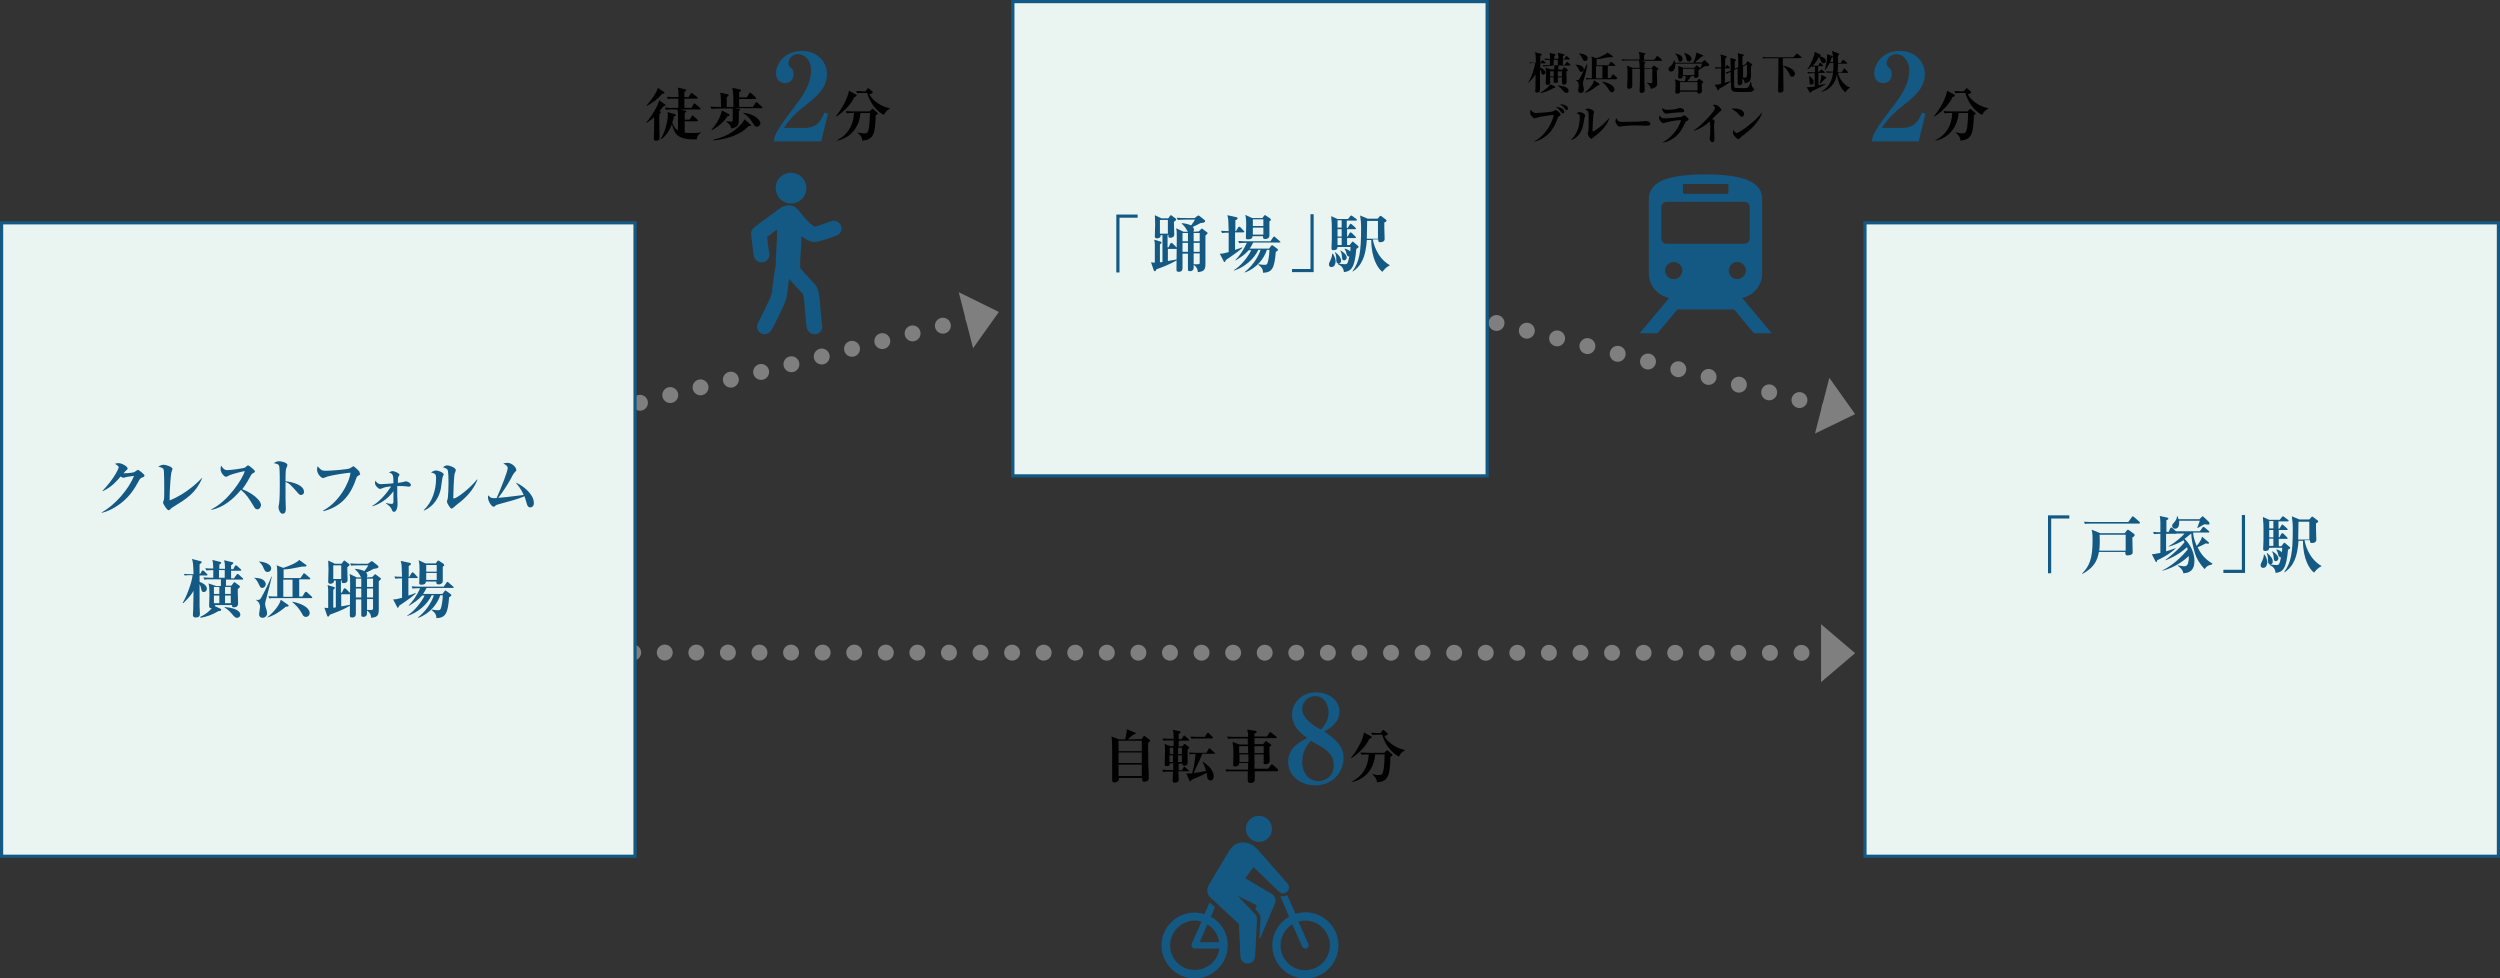 <?xml version="1.0" encoding="utf-8"?>
<!-- Generator: Adobe Illustrator 27.9.6, SVG Export Plug-In . SVG Version: 9.03 Build 54986)  -->
<svg version="1.1" id="_レイヤー_1" xmlns="http://www.w3.org/2000/svg" xmlns:xlink="http://www.w3.org/1999/xlink" x="0px"
	 y="0px" viewBox="0 0 785.4 307.4" style="enable-background:new 0 0 785.4 307.4;" xml:space="preserve">
<rect x="0" y="0" width="785.4" height="307.4" fill="#333333" stroke="none"/>
<style type="text/css">
	.st0{fill:none;stroke:#7F7F7F;stroke-width:5;stroke-linecap:round;stroke-linejoin:round;}
	.st1{fill:none;stroke:#7F7F7F;stroke-width:5;stroke-linecap:round;stroke-linejoin:round;stroke-dasharray:0,0,0,9.82;}
	.st2{fill:#7F7F7F;}
	.st3{fill:none;stroke:#7F7F7F;stroke-width:5;stroke-linecap:round;stroke-linejoin:round;stroke-dasharray:0,0,0,9.92;}
	.st4{fill:#EAF5F2;}
	.st5{fill:#145984;}
</style>
<g>
	<g>
		<line class="st0" x1="163" y1="136.2" x2="163" y2="136.2"/>
		<line class="st1" x1="172.5" y1="133.8" x2="301" y2="101.1"/>
		<line class="st0" x1="305.8" y1="99.9" x2="305.8" y2="99.9"/>
	</g>
	<path class="st2" d="M301.2,91.8l12.6,6.2l-8.1,11.4"/>
</g>
<g>
	<g>
		<line class="st0" x1="432" y1="91.8" x2="432" y2="91.8"/>
		<line class="st1" x1="441.6" y1="94.2" x2="570.1" y2="126.9"/>
		<line class="st0" x1="574.8" y1="128.1" x2="574.8" y2="128.1"/>
	</g>
	<path class="st2" d="M574.7,118.7l8.1,11.4l-12.6,6.1"/>
</g>
<g>
	<g>
		<line class="st0" x1="179.1" y1="205" x2="179.1" y2="205"/>
		<line class="st3" x1="189" y1="205" x2="570.9" y2="205.1"/>
		<line class="st0" x1="575.8" y1="205.1" x2="575.8" y2="205.1"/>
	</g>
	<path class="st2" d="M572.1,196.1l10.7,9.1l-10.7,9.1"/>
</g>
<g>
	<rect x="585.9" y="70" class="st4" width="199" height="199"/>
	<path class="st5" d="M784.4,70.5v198h-198v-198H784.4 M785.4,69.5h-200v200h200V69.5L785.4,69.5z"/>
</g>
<g>
	<rect x="0.5" y="70" class="st4" width="199" height="199"/>
	<path class="st5" d="M199,70.5v198H1v-198H199 M200,69.5H0v200h200V69.5L200,69.5z"/>
</g>
<g>
	<rect x="318.2" y="0.5" class="st4" width="149" height="149"/>
	<path class="st5" d="M466.7,1v148h-148V1H466.7 M467.7,0h-150v150h150V0L467.7,0z"/>
</g>
<g>
	<path d="M208.9,33.2c-0.1,0-0.4,0.1-0.4,0.1c-0.3,0.4-0.6,0.8-1.3,1.6c0.3,0.2,0.4,0.2,0.4,0.4s-0.3,0.3-0.4,0.5
		c-0.1,0.7-0.1,1.3-0.1,1.8c0,0.7,0.1,3.9,0.1,4.6c0,1.2,0,1.4-0.1,1.6c-0.2,0.4-0.9,0.4-1,0.4c-0.7,0-0.7-0.4-0.7-0.7
		c0-0.7,0.1-3.5,0.1-4c0-0.7,0-1.8,0-2.7c-1.2,1.1-2,1.5-2.4,1.8l-0.1-0.1c1.4-1.5,3.6-5,4.1-7l1.8,1.3c0.1,0.1,0.2,0.2,0.2,0.3
		S209,33.2,208.9,33.2L208.9,33.2z M208,29.5c-1.3,1.5-2.5,2.5-4.8,3.8l-0.1-0.1c0.5-0.6,2.8-3.2,3.6-5.6l1.9,1.3
		c0.1,0,0.2,0.2,0.2,0.2C208.7,29.4,208.5,29.4,208,29.5L208,29.5z M218.9,43.8c-0.3,0-0.8,0-1.3,0c-3,0-4.5-1-5-1.5
		c-0.7-0.7-1.2-2-1.5-3.3c-0.8,2.1-2,3.9-3.5,4.8l-0.1-0.1c1.4-1.9,2.3-5.8,2.3-7.5c0-0.2,0-0.7-0.1-1l2.4,0.7
		c0.1,0,0.2,0.1,0.2,0.3c0,0.1-0.1,0.2-0.6,0.5c-0.1,0.6-0.3,1.1-0.5,1.8c0.3,1,0.9,2,1.8,2.5c0-1.2,0-3.7,0-4.6c0-1.1,0-1.3-0.2-2
		h-1.7c-1.1,0-1.5,0-1.9,0.1l-0.3-0.7c1.1,0.1,2.4,0.1,2.6,0.1h1.6v-2.9h-1.4c-1.1,0-1.5,0-1.9,0.1l-0.3-0.7
		c1.1,0.1,2.4,0.1,2.6,0.1h1.1c0-0.4-0.1-1.9-0.1-2.2c0-0.1-0.1-0.6-0.2-0.8l2.5,0.6c0.1,0,0.2,0.1,0.2,0.2c0,0.1,0,0.1-0.1,0.2
		c-0.1,0.1-0.4,0.3-0.5,0.4c0,0.2,0,1.1,0,1.6h1.3l0.7-1.1c0.1-0.1,0.2-0.2,0.3-0.2s0.3,0.1,0.3,0.2l1.4,1.1
		c0.1,0.1,0.2,0.2,0.2,0.3c0,0.2-0.1,0.2-0.3,0.2h-3.9v2.9h2.2l0.7-1.2c0.1-0.1,0.2-0.2,0.3-0.2s0.2,0.1,0.3,0.2l1.4,1.2
		c0.1,0.1,0.2,0.2,0.2,0.3c0,0.2-0.1,0.2-0.3,0.2h-5.9l1.5,0.4c0.1,0,0.2,0.1,0.2,0.2c0,0.2-0.4,0.4-0.5,0.5c0,0.2,0,1.4,0,2.1h1.5
		l0.7-1.1c0.1-0.2,0.2-0.2,0.3-0.2c0.1,0,0.3,0.1,0.3,0.2l1.2,1.1c0.1,0.1,0.2,0.2,0.2,0.3c0,0.1-0.1,0.2-0.3,0.2h-3.9v3.6
		c0.3,0,1,0.1,2.2,0.1c0.4,0,2,0,2.9-0.2l0.1,0.1C218.9,42.3,218.9,43.8,218.9,43.8L218.9,43.8z"/>
	<path d="M239.3,34h-8.1l0.9,0.2c0.2,0,0.4,0,0.4,0.2c0,0.1-0.1,0.2-0.4,0.4c0,0.9,0,1.9,0,2.6c0,1.7,0,2.4-2.3,3
		c-0.2-0.6-0.5-1.5-1.7-2.2v-0.1c0.2,0,1.2,0.1,1.5,0.1c0.6,0,0.6-0.1,0.6-0.5c0-1.1,0-3.1,0-3.6h-4.8c-1.2,0-1.6,0.1-1.9,0.1
		l-0.3-0.7c0.9,0.1,1.7,0.1,2.6,0.1h0.7c0-3.5-0.1-3.9-0.3-4.5l2.3,0.5c0.2,0,0.4,0.1,0.4,0.3c0,0.2-0.1,0.3-0.6,0.6
		c0,0.5,0,2.7,0,3.1h2.1v-1.9c0-2.1-0.1-2.4-0.3-4.1l2.3,0.5c0.2,0,0.4,0.1,0.4,0.3c0,0.1-0.1,0.3-0.6,0.6v1.6h2.4l0.8-1.3
		c0.1-0.1,0.2-0.2,0.3-0.2s0.2,0.1,0.3,0.2l1.4,1.3c0.1,0.1,0.2,0.2,0.2,0.3c0,0.1-0.2,0.2-0.3,0.2h-5.1v2.5h4.3l0.9-1.3
		c0.1-0.1,0.2-0.2,0.3-0.2s0.2,0.1,0.3,0.2l1.4,1.3c0.1,0.1,0.2,0.2,0.2,0.3C239.6,34,239.4,34,239.3,34L239.3,34z M228.5,36.6
		c-1,1.6-2.8,3.2-4.9,4.3l-0.1-0.1c1.6-1.8,2.4-3.5,2.6-4c0.3-0.6,0.3-0.8,0.7-2.1l2.1,1.1c0.2,0.1,0.3,0.2,0.3,0.3
		S229.1,36.4,228.5,36.6L228.5,36.6z M235.2,39.6c-3,3.1-7.4,4.2-11.1,4.5l0-0.2c2.8-0.7,6.3-1.9,9.1-5.3c0.4-0.6,0.6-0.8,0.7-1.1
		l1.8,1.5c0.2,0.2,0.3,0.3,0.3,0.4C236,39.5,235.7,39.6,235.2,39.6L235.2,39.6z M237.8,39.8c-0.6,0-0.8-0.4-1.2-1
		c-1.2-1.9-1.8-2.4-3.1-3.3l0.1-0.1c3.9,0.6,5.3,2.4,5.3,3.5C238.8,39.4,238.2,39.8,237.8,39.8L237.8,39.8z"/>
	<path class="st5" d="M243.2,43.6c0.3-1.2,0.8-2.7,5.6-9c3.1-4.1,6-7.8,6-12.5c0-3.4-2.2-5.1-4.1-5.1c-1.7,0-3,1.4-3,2.8
		c0,0.8,0.3,1.1,0.9,1.6c0.5,0.5,0.7,0.9,0.7,1.8c0,2.2-1.4,2.9-2.7,2.9c-1.9,0-2.8-1.5-2.8-3c0-3.1,2.7-7.1,8.1-7.1
		c4.9,0,7.9,3.4,7.9,7.3c0,4.2-3,6.8-6.4,9.5c-1.9,1.5-5.1,4-7.1,7.4h6.4c4,0,5.3-2.3,6.3-4.8l1.1,0.3l-2.1,8.7h-14.8L243.2,43.6
		L243.2,43.6z"/>
	<path d="M268.4,30.5c-1.1,2.4-3.5,4.8-5.7,6.1l-0.1-0.1c3-3.7,4-7,4.1-8l2.2,1.2c0.2,0.1,0.2,0.2,0.2,0.3
		C269.2,30.2,269,30.3,268.4,30.5L268.4,30.5z M275.1,36.2c-0.1,6.8-1.1,7.6-4.2,8c-0.1-1.4-0.9-2-1.5-2.5l0-0.1
		c0.6,0.1,1.4,0.3,2,0.3c1,0,1.3-0.2,1.6-1.8c0.2-1.4,0.3-3.7,0.3-4.6h-3c-0.2,3.8-2.6,7.8-7.4,8.7l0-0.1c3.3-1.7,5.2-4.5,5.4-8.6
		h-0.4c-1.1,0-1.5,0-1.9,0.1l-0.3-0.7c1.1,0.1,2.4,0.1,2.6,0.1h4.9l0.6-0.6c0.1-0.1,0.2-0.2,0.3-0.2s0.2,0,0.3,0.2l1.2,1
		c0.1,0.1,0.2,0.2,0.2,0.3S275.6,35.9,275.1,36.2L275.1,36.2z M277.7,36.1c-1.4-0.7-4-2.6-5.3-6.9h-1.2c-1.1,0-1.5,0-1.9,0.1
		l-0.3-0.7c1.1,0.1,2.4,0.1,2.6,0.1h0.3l0.6-0.8c0.1-0.1,0.2-0.2,0.3-0.2s0.2,0.1,0.3,0.2l0.9,0.8c0.1,0.1,0.2,0.2,0.2,0.3
		c0,0.3-0.6,0.5-1.1,0.6c1,2,3.7,3.9,6.4,4.4l0,0.2C278.4,34.7,278,35.6,277.7,36.1L277.7,36.1z"/>
</g>
<g>
	<path class="st5" d="M244.5,61.8c1.5,2.2,4.4,2.8,6.7,1.3s2.8-4.5,1.3-6.7s-4.4-2.8-6.7-1.3S243.1,59.5,244.5,61.8z"/>
	<path class="st5" d="M237.8,70.8c0.6-0.5,1.4-1.1,2.4-1.8c1.8-1.3,3.8-2.8,4.6-3.4c0.2-0.1,0.3-0.2,0.4-0.3
		c0.3-0.2,0.6-0.3,0.9-0.4c0.4-0.2,0.9-0.3,1.4-0.4c1.4-0.1,2.6,0.6,3.4,1.6c0.1,0.1,0.2,0.3,0.4,0.5c0.6,0.7,1.5,1.9,2.5,2.9
		c1.2,1.2,1.9,1.6,2.1,1.7c0.8-0.1,3.1-0.9,5.2-1.7c1.2-0.5,2.6,0.2,3.1,1.4c0.5,1.2-0.1,2.7-1.4,3.1c-1.9,0.7-5.4,2-6.9,2
		c0,0,0,0-0.1,0c-1.3,0-2.6-0.7-4-1.8c0,0.9-0.1,1.8-0.1,2.8c-0.2,2.6-0.4,5.7-0.3,6.3c0,0.3,0,0.7,0,1c1.6,1.7,3.9,4.3,4.5,4.9
		c1.3,1.3,1.6,3.8,2,9.3c0.1,1.2,0.2,3,0.3,3.4c0.4,1.2-0.2,2.6-1.5,3c-0.3,0.1-0.5,0.1-0.8,0.1c-1,0-1.9-0.6-2.3-1.6
		c-0.3-0.8-0.4-2.1-0.6-4.6c-0.1-1.8-0.4-5.3-0.7-6.4c-0.9-0.9-3.1-3.3-4.4-4.8c-0.3,1.8-0.4,3.1-0.5,3.9c-0.2,1.2-0.2,1.8-0.4,2.4
		c-0.7,2.2-4.1,9-4.8,10c-0.5,0.7-1.2,1.1-2,1.1c-0.4,0-0.9-0.1-1.3-0.4c-1.1-0.7-1.4-2.2-0.7-3.3c0.4-0.7,3.6-7,4.2-8.9
		c0.1-0.2,0.1-0.7,0.2-1.6c0.2-1.3,0.4-3.5,1.1-7.4c0-0.1,0-0.1,0-0.2c0-1.9,0.3-6,0.3-6.9c0.1-1.4,0.1-2.9,0.1-4.2
		c-1.7,1.2-2.6,2-3.1,2.4c0.1,1.4,0.4,3.7,0.7,5.1c0.2,1.3-0.7,2.6-2.1,2.8c-0.1,0-0.2,0-0.4,0c-1.2,0-2.2-0.9-2.4-2.1
		c-0.1-0.5-0.7-5.1-0.8-6.7C235.8,72.4,236.7,71.6,237.8,70.8L237.8,70.8z"/>
</g>
<path class="st5" d="M551,104.7h5.6l-9.3-11.1c3.6-0.7,6.3-3.9,6.3-7.7V62.6c0-5-4.9-7.8-17.8-7.8S518,57.5,518,62.6v23.3
	c0,3.8,2.8,7,6.4,7.7l-9.3,11.1h5.6l6.3-7.5h17.8L551,104.7L551,104.7z M545.8,87.7c-1.5,0-2.7-1.2-2.7-2.7s1.2-2.7,2.7-2.7
	s2.7,1.2,2.7,2.7S547.2,87.7,545.8,87.7z M528.7,58.2c0-0.2,0.2-0.4,0.4-0.4h13.5c0.2,0,0.4,0.2,0.4,0.4v2.3c0,0.2-0.2,0.4-0.4,0.4
	h-13.5c-0.2,0-0.4-0.2-0.4-0.4V58.2z M521.9,74.9v-9.8c0-1,0.8-1.7,1.7-1.7H548c1,0,1.7,0.8,1.7,1.7v9.8c0,1-0.8,1.7-1.7,1.7h-24.3
	C522.7,76.7,521.9,75.9,521.9,74.9z M523.1,85c0-1.5,1.2-2.7,2.7-2.7s2.7,1.2,2.7,2.7s-1.2,2.7-2.7,2.7S523.1,86.5,523.1,85z"/>
<g>
	<g>
		<path d="M480.4,19.6c0.9,0.1,1.9,0.1,2.1,0.1c0-2.4-0.1-2.8-0.3-3.3l1.9,0.5c0.1,0,0.3,0.1,0.3,0.2c0,0.1-0.1,0.2-0.5,0.5
			c0,0.2,0,0.4,0,0.5c0,0.3,0,1.4,0,1.6h0.1l0.4-0.6c0-0.1,0.1-0.2,0.2-0.2c0.1,0,0.2,0.1,0.2,0.1l0.7,0.6c0.1,0.1,0.1,0.1,0.1,0.2
			c0,0.1-0.1,0.1-0.2,0.1h-1.5c0,0.4,0,0.8,0,1.4c0.4,0.1,1.6,0.6,1.6,1.5c0,0.4-0.4,0.7-0.7,0.7c-0.5,0-0.5-0.4-0.6-0.7
			c-0.1-0.4-0.2-0.8-0.4-1.1c0,3.8,0,4.2,0,4.9c0,0.2,0,1.4,0,1.6c0,0.5-0.2,0.9-1,0.9c-0.4,0-0.5-0.3-0.5-0.5
			c0-0.2,0.1-1.2,0.1-1.4c0-0.9,0-2.3,0-3.9c-0.3,0.6-0.7,1.2-2.2,2.7l-0.1-0.1c1.1-1.7,2.1-4.9,2.2-6.1c-0.9,0-1.2,0-1.7,0.1
			L480.4,19.6L480.4,19.6z M484,29c1.7-0.8,2.6-1.9,3-2.5l1.4,0.6c0.1,0,0.2,0.1,0.2,0.3c0,0.2-0.2,0.2-0.6,0.3
			c-1.4,0.8-2.4,1.2-3.9,1.5L484,29L484,29z M486.4,20.8c-0.9,0-1.2,0-1.5,0.1l-0.2-0.5c0.9,0.1,1.8,0.1,2.2,0.1c0-0.7,0-1.1,0-1.7
			c-1,0-1.3,0-1.5,0.1l-0.2-0.5c0.6,0,1,0.1,1.8,0.1c0-0.8-0.1-1.5-0.2-1.9l1.7,0.4c0.1,0,0.2,0.1,0.2,0.2c0,0.1-0.1,0.1-0.1,0.2
			c-0.1,0.1-0.2,0.1-0.3,0.2c0,0.1,0,0.7,0,0.9h1.3c0-0.9-0.1-1.4-0.2-1.9l1.8,0.4c0.1,0,0.3,0.1,0.3,0.2c0,0.1-0.1,0.2-0.5,0.5
			c0,0.1,0,0.3,0,0.4v0.4h0.5l0.4-0.7c0-0.1,0.1-0.2,0.2-0.2s0.2,0.1,0.2,0.1l0.8,0.7c0.1,0.1,0.1,0.1,0.1,0.2
			c0,0.1-0.1,0.1-0.2,0.1h-2c0,0.3,0,1.4,0,1.7h0.6l0.5-0.8c0.1-0.1,0.1-0.2,0.2-0.2s0.2,0.1,0.2,0.1l0.8,0.8
			c0.1,0.1,0.1,0.1,0.1,0.2c0,0.1-0.1,0.1-0.2,0.1h-3.6v1.3h1.2l0.4-0.6c0.1-0.1,0.1-0.2,0.2-0.2c0.1,0,0.1,0.1,0.2,0.1l0.8,0.6
			c0,0,0.2,0.1,0.2,0.2c0,0.1-0.1,0.2-0.5,0.5c0,0.2,0,0.4,0,0.7c0,0.4,0.1,2.1,0.1,2.5c0,0.5-0.3,0.9-0.9,0.9
			c-0.4,0-0.5-0.1-0.5-0.4c0-0.1,0-0.1,0-0.2H487c0,0.5-0.5,0.7-0.9,0.7c-0.5,0-0.5-0.4-0.5-0.6c0-0.1,0.1-2.1,0.1-2.5
			c0-1.1-0.1-2-0.2-2.4l1.7,0.6h1.1v-1.3L486.4,20.8L486.4,20.8z M488.1,24v-1.6H487V24H488.1z M488.1,26v-1.7H487V26H488.1z
			 M489.4,20.5c0-0.3,0-1.4,0-1.7h-1.3c0,0.2,0,1.5,0,1.7H489.4z M489.3,26.8c3.1,0.3,3.5,1.2,3.5,1.7s-0.3,0.7-0.7,0.7
			c-0.3,0-0.6-0.2-0.8-0.4C490.5,27.8,490.4,27.7,489.3,26.8L489.3,26.8L489.3,26.8z M489.4,22.4V24h1.3v-1.6H489.4z M489.4,24.3V26
			h1.3v-1.7H489.4z"/>
		<path d="M496.8,22.6c-0.4,0-0.4-0.1-0.9-1c-0.4-0.8-0.7-1-0.9-1.2v-0.1c0.4,0,1.3,0.1,1.8,0.4c0.5,0.3,0.8,0.7,0.8,1.1
			C497.6,22.2,497.2,22.6,496.8,22.6L496.8,22.6z M497.6,24.9c-0.2,0.7-0.3,0.9-0.3,1.3c0,0.3,0,0.4,0.2,1.2
			c0.1,0.2,0.1,0.5,0.1,0.8c0,0.7-0.5,1-1,1c-0.1,0-0.8,0-0.8-0.8c0-0.3,0.2-1.4,0.2-1.7c0-0.4-0.2-1.1-0.9-1.5v-0.1
			c0.1,0,0.2,0.1,0.4,0.1c0.5,0,0.6-0.2,0.8-0.6c0.6-1,1.7-3.4,2.3-4.6l0.1,0C498.5,21.7,498.1,23.3,497.6,24.9L497.6,24.9z
			 M498,19.2c-0.5,0-0.7-0.3-1.1-1.2c-0.1-0.3-0.5-0.8-0.8-1.1v-0.1c0.5,0,2.7,0.3,2.7,1.5C498.7,18.8,498.4,19.2,498,19.2L498,19.2
			z M502,26.8c-2,1.6-3.1,2.1-4.1,2.4l0-0.1c1.2-0.9,2.7-2.7,2.9-3.9l1.6,1.1c0.1,0.1,0.1,0.1,0.1,0.2
			C502.6,26.7,502.4,26.8,502,26.8L502,26.8z M507.6,24.9h-7.7c-0.9,0-1.2,0-1.5,0.1l-0.2-0.5c0.6,0.1,1.2,0.1,1.9,0.1
			c0-4.4,0-4.8,0-5.6c0-0.9-0.1-1.1-0.1-1.3l1.5,0.6c0.9-0.3,2.9-1.1,3.5-1.8l1.6,1.1c0.1,0,0.1,0.1,0.1,0.2c0,0.2-0.2,0.2-0.7,0.2
			s-0.5,0-0.7,0c-2.1,0.4-2.5,0.5-3.7,0.6c0,0.5,0,1.4,0,1.9h3.7l0.6-0.9c0.1-0.1,0.1-0.2,0.2-0.2c0.1,0,0.1,0,0.3,0.1l1,0.9
			c0.1,0.1,0.1,0.1,0.1,0.2c0,0.1-0.1,0.1-0.2,0.1h-2.2v3.8h0.8l0.6-0.9c0.1-0.1,0.1-0.2,0.2-0.2c0.1,0,0.2,0,0.3,0.1l1,0.9
			c0.1,0.1,0.1,0.1,0.1,0.2C507.8,24.9,507.6,24.9,507.6,24.9L507.6,24.9z M503.4,20.8h-2c0,1,0,2.7,0,3.8h2L503.4,20.8L503.4,20.8z
			 M506.4,29c-0.5,0-0.7-0.4-0.9-0.7c-0.9-1.5-1.5-2-2.2-2.6v-0.1c3.1,0.6,3.9,1.8,3.9,2.5C507.2,28.5,506.9,29,506.4,29z"/>
		<path d="M522.1,19.1h-6.4l1,0.3c0.1,0,0.2,0.1,0.2,0.2c0,0.1-0.1,0.2-0.3,0.4c0,0.2,0,1.2,0,1.4h2.3l0.4-0.6
			c0.1-0.1,0.2-0.2,0.2-0.2s0.2,0.1,0.3,0.1l1,0.7c0.1,0.1,0.2,0.1,0.2,0.2c0,0.2-0.2,0.3-0.5,0.5c0,0.6,0.1,3.4,0.1,3.9
			c0,0.7,0,1.6-2,1.9c-0.2-1.1-0.8-1.5-1.2-1.8v-0.1c0.3,0,1,0.1,1.1,0.1c0.5,0,0.6-0.1,0.6-0.4c0-0.5,0-3.1,0-4.1h-2.5
			c0,2.1,0,2.9,0,3.7c0,0.5,0.1,2.5,0.1,2.9c0,0.3,0,1-1,1c-0.5,0-0.6-0.3-0.6-0.6c0,0,0.1-2.9,0.1-3.4c0-1.5,0-3.1,0-3.6h-2.4
			c0,0.8,0,4.6,0,5.3c0,0.3,0,0.5-0.2,0.7c-0.2,0.2-0.5,0.3-0.8,0.3c-0.6,0-0.6-0.4-0.6-0.6c0-0.5,0.1-2.5,0.1-2.9
			c0-0.6,0-1.1,0-1.5c0-1.3,0-1.7-0.2-2.3l1.8,0.7h2.2c0-1.5-0.1-2-0.2-2.3h-3.7c-0.9,0-1.2,0-1.5,0.1l-0.2-0.5
			c0.9,0.1,1.9,0.1,2,0.1h3.6c0-1.4-0.1-2-0.3-2.4l1.9,0.4c0.2,0,0.2,0.1,0.2,0.2c0,0.1-0.1,0.2-0.4,0.5c0,0.4,0,0.8,0,1.4h3.2
			l0.7-1c0.1-0.1,0.2-0.2,0.2-0.2s0.2,0.1,0.3,0.1l1.1,1c0.1,0.1,0.1,0.1,0.1,0.2C522.3,19.1,522.2,19.1,522.1,19.1L522.1,19.1z"/>
		<path d="M536.5,20.8c-0.2,0-0.3,0-0.7-0.1c-0.3,0.2-1.4,0.8-1.6,1l-0.1-0.1c0,0.1-0.1,0.1-0.2,0.2c-0.1,0.1-0.2,0.2-0.3,0.2
			c0,0.3,0,1.4,0,1.7c0,0.8-0.8,0.8-0.9,0.8c-0.2,0-0.6-0.1-0.5-0.6h-0.9c-0.2,0.3-0.8,1.1-1.2,1.6h3l0.5-0.6c0-0.1,0.1-0.1,0.2-0.1
			s0.2,0.1,0.2,0.1l1,0.7c0,0,0.1,0.1,0.1,0.2c0,0.1-0.2,0.3-0.5,0.5c0,0.2,0.1,2,0.1,2.3c0,0.6-0.6,0.8-0.9,0.8
			c-0.5,0-0.6-0.3-0.6-0.6h-5.4c0,0.6-0.6,0.6-0.9,0.6c-0.2,0-0.6,0-0.6-0.5c0-0.1,0.1-1.8,0.1-2.2c0-0.9-0.1-1.4-0.2-1.8l1.7,0.6
			h1.4c0.2-0.5,0.2-1.1,0.3-1.6h-1c0,0.1,0,0.3,0,0.4c-0.1,0.2-0.4,0.4-0.8,0.4c-0.6,0-0.6-0.4-0.6-0.5c0,0,0.1-1.7,0.1-2
			c0-0.8-0.1-1.1-0.1-1.5l1.7,0.6h3.4l0.5-0.6c0.1-0.1,0.1-0.2,0.2-0.2c0.1,0,0.1,0,0.2,0.1l0.9,0.7c0.1,0.1,0.1,0.1,0.1,0.2
			c0.1-0.2,0.4-1.3,0.5-1.5h-8.4c0,0.1,0,0.2,0,0.5c0,1-0.5,2-1.3,2c-0.4,0-0.8-0.3-0.8-0.8c0-0.4,0.2-0.6,0.8-1.1
			c0.3-0.3,0.8-1.1,0.9-1.7h0.1c0.1,0.2,0.2,0.5,0.2,0.8h5.8c0.3-0.6,0.7-1.8,0.8-2.4c0.1-0.5,0.1-0.6,0.1-0.8l2,0.8
			c0.1,0,0.2,0.1,0.2,0.2c0,0.1-0.1,0.2-0.7,0.4c-0.2,0.2-0.9,0.9-1.1,1c-0.1,0.1-0.7,0.6-0.8,0.7h2.2l0.6-0.6
			c0.1-0.1,0.1-0.1,0.2-0.1s0.2,0.1,0.2,0.1l1.2,1.2c0.1,0.1,0.1,0.2,0.1,0.2C536.9,20.5,536.8,20.8,536.5,20.8L536.5,20.8z
			 M527.9,19.4c-0.5,0-0.6-0.4-0.7-0.9c-0.2-0.9-0.7-1.4-0.9-1.6l0-0.1c1.1,0.2,2.3,0.7,2.3,1.7C528.7,19.1,528.2,19.4,527.9,19.4
			L527.9,19.4z M533.3,25.8h-5.5v2.6h5.5V25.8z M532.3,21.6h-3.6v2h3.6V21.6z M530.6,19.3c-0.7,0-0.7-0.5-0.8-0.9
			c-0.1-0.4-0.4-1.3-0.7-1.7l0-0.1c1.9,0.6,2.3,1.3,2.3,1.9C531.4,19.1,530.9,19.3,530.6,19.3L530.6,19.3z"/>
		<path d="M550.3,28.8c-0.4,0.1-0.9,0.1-2.6,0.1c-2.6,0-3.2,0-3.6-0.5c-0.3-0.4-0.3-0.6-0.3-2.8c-1.3,0.9-2.3,1.6-3.7,2.3
			c-0.1,0.3-0.2,0.5-0.3,0.5c-0.1,0-0.2-0.1-0.2-0.2l-0.9-1.6c0.3,0,0.6,0.1,2-0.3c0-1.6,0-3.2,0-4.8c-1,0-1.3,0-1.7,0.1l-0.2-0.5
			c0.3,0,1.5,0.1,1.9,0.1v-1.9c0-1.2-0.1-1.7-0.2-2.2l1.7,0.5c0.2,0.1,0.3,0.1,0.3,0.3c0,0.1-0.1,0.2-0.5,0.5c0,0.5,0,2.2,0,2.9h0
			l0.4-0.7c0.1-0.1,0.1-0.2,0.2-0.2c0.1,0,0.2,0.1,0.2,0.1l0.6,0.7c0.1,0.1,0.1,0.2,0.1,0.2c0,0.1-0.1,0.1-0.2,0.1h-1.4v4.5
			c0.3-0.1,0.8-0.2,1.8-0.5c0-2.1,0-2.3,0-2.9c-0.6,0.2-0.9,0.4-1.2,0.6l-0.4-0.4c0.6-0.2,0.8-0.2,1.6-0.6c0-2.4,0-3-0.1-4l1.5,0.4
			c0.2,0.1,0.3,0.1,0.3,0.2c0,0.2-0.3,0.4-0.4,0.5c0,0.1,0,1.8,0,2.3l1.1-0.5c0-2.5,0-3.5-0.2-4.4l1.6,0.4c0.2,0.1,0.4,0.1,0.4,0.2
			c0,0.1-0.1,0.2-0.5,0.5c0,0.4,0,2.3,0,2.8l1-0.4l0.4-0.7c0.1-0.1,0.1-0.2,0.2-0.2c0.1,0,0.2,0,0.3,0.1l1,0.7
			c0.1,0.1,0.2,0.1,0.2,0.2c0,0.2-0.3,0.4-0.4,0.5c0,0.4,0,2,0,2.4c0,1.4,0,2.7-2,3c0-0.4,0-0.9-0.7-1.5c0,0.1,0,1.1,0,1.1
			c0,0.2,0,1-0.9,1c-0.6,0-0.6-0.5-0.6-0.8c0-0.6,0-3.8,0-4.5l-1.1,0.5v0.9c0,0.5,0,3.1,0,3.7s0,0.9,0.3,1c0.2,0,0.5,0.1,2.6,0.1
			c0.7,0,1.2,0,1.5-0.3c0.3-0.3,0.7-1.3,0.8-1.8h0.1c0.2,1.6,0.3,1.7,0.5,1.8c0.2,0.2,0.3,0.3,0.3,0.4
			C551.3,28.1,551,28.5,550.3,28.8L550.3,28.8z M547.6,20.9c0,0.6,0,3,0,3.5c1,0,1.1,0,1.2-0.6c0.1-0.4,0-2.9,0-3.5L547.6,20.9
			L547.6,20.9z"/>
		<path d="M560.1,18.3v2.3c0.7,0.1,3.8,0.9,3.8,2.6c0,0.5-0.4,0.9-0.9,0.9s-0.7-0.4-0.8-0.8c-0.7-1.3-1.5-2.2-2-2.6
			c0,1,0.1,6.2,0.1,7.4c0,0.3,0,1-1,1c-0.7,0-0.7-0.4-0.7-0.6c0-0.2,0.1-5.5,0.1-6.2v-4h-3.3c-1,0-1.2,0-1.5,0.1l-0.2-0.5
			c0.6,0.1,1.4,0.1,2,0.1h7.7l0.9-1c0.1-0.1,0.2-0.2,0.2-0.2c0.1,0,0.2,0.1,0.2,0.1l1.2,1c0,0,0.1,0.1,0.1,0.2
			c0,0.1-0.1,0.1-0.2,0.1C565.7,18.3,560.1,18.3,560.1,18.3z"/>
		<path d="M571.3,20.6l0.3-0.7c0-0.1,0.1-0.2,0.2-0.2c0.1,0,0.2,0.1,0.2,0.1l0.7,0.7c0.1,0.1,0.1,0.1,0.1,0.2c0,0.1-0.1,0.1-0.2,0.1
			h-1.4v1.8h0.2L572,22c0.1-0.1,0.1-0.2,0.2-0.2c0.1,0,0.2,0.1,0.2,0.1l0.8,0.7c0.1,0,0.1,0.1,0.1,0.2c0,0.1-0.1,0.1-0.2,0.1h-1.8
			v3.9c0.7-0.1,1.7-0.4,2.3-0.5v0.1c-1.1,0.7-4,2.1-4.6,2.4c-0.1,0.4-0.2,0.4-0.2,0.4c0,0-0.1,0-0.2-0.1l-1-1.7c0.6,0,1,0,2.5-0.2
			V23h-0.6c-0.8,0-1.2,0-1.5,0.1l-0.2-0.5c0.7,0.1,1.3,0.1,2,0.1h0.4v-1.8c-0.5,0-0.8,0.1-0.9,0.1l-0.1-0.2c-0.5,0.5-1,0.8-1.3,1
			l-0.1-0.1c1.1-1.4,2.3-4.3,2.3-5.4l1.7,0.8c0.1,0,0.2,0.1,0.2,0.2c0,0.2-0.3,0.3-0.5,0.3c0,0,2.1,0.4,2.1,1.5
			c0,0.4-0.2,0.8-0.7,0.8c-0.3,0-0.5-0.1-0.8-0.7c-0.3-0.7-0.4-0.9-0.7-1.3c-0.7,1.4-1.3,2.2-1.9,2.7c0.4,0,1.1,0,1.1,0L571.3,20.6
			L571.3,20.6z M568.3,23.8c1,0.7,1.5,1.3,1.5,2c0,0.5-0.3,0.8-0.7,0.8c-0.6,0-0.6-0.5-0.6-0.8C568.4,24.5,568.4,24.3,568.3,23.8
			L568.3,23.8L568.3,23.8z M571.6,26.5c0.1-0.4,0.6-1.9,0.6-3l1.4,0.7c0.1,0,0.2,0.1,0.2,0.2c0,0.1-0.1,0.1-0.4,0.3
			C573.1,25,572.2,26,571.6,26.5C571.7,26.5,571.6,26.5,571.6,26.5z M577.6,16.8c0.1,0,0.2,0,0.2,0.2c0,0.2-0.2,0.4-0.4,0.5
			c0,0.5,0,0.7,0,1.2v1.1h0.9l0.5-0.8c0-0.1,0.1-0.2,0.2-0.2s0.2,0.1,0.3,0.1l0.9,0.8c0.1,0,0.1,0.1,0.1,0.2c0,0.1-0.1,0.1-0.2,0.1
			h-2.7c0,1.8-0.1,2.2-0.1,2.7h1.3l0.6-1c0.1-0.1,0.1-0.2,0.2-0.2c0.1,0,0.2,0.1,0.2,0.1l0.9,1c0.1,0.1,0.1,0.1,0.1,0.2
			c0,0.1-0.1,0.1-0.2,0.1h-3c0.5,2,2,4,3.8,4.6v0.1c-0.3,0.1-1,0.5-1.4,1.4c-1-0.6-2.2-2.2-2.7-5.6c-0.2,0.9-0.8,4.4-4.9,5.5l0-0.1
			c1.5-0.9,3.2-2.4,3.7-6h-0.5c-0.8,0-1.2,0-1.5,0.1l-0.2-0.5c0.7,0.1,1.3,0.1,2,0.1h0.2c0.1-0.7,0.1-1.4,0.1-2.7h-1.2
			c-0.1,0.2-0.5,1.1-1.5,2.3l-0.1,0c0.5-1.5,0.8-3,0.8-4.6c0-0.2,0-0.3,0-0.5l1.6,0.6c0.1,0,0.2,0.1,0.2,0.2c0,0.2-0.2,0.3-0.4,0.4
			c-0.2,0.7-0.3,1-0.5,1.3h1c0-1.9-0.1-2.5-0.4-3.5L577.6,16.8L577.6,16.8z"/>
		<path d="M489.7,36.6c-0.2,0.1-0.2,0.2-0.4,0.7c-0.7,2-1.7,3.7-3,4.9c-1.1,1-2.7,2-4.3,2.3l0-0.1c3.8-1.9,5.9-6.5,6.1-8.3
			c-1.3,0.1-4.7,0.6-5.4,0.9c-0.1,0-0.5,0.2-0.6,0.2c-0.3,0-1.4-0.9-1.4-1.9c0-0.4,0.1-0.6,0.2-0.8c0.7,1,1.3,1,1.7,1
			c0.3,0,4.7-0.2,5.5-0.6c0.1,0,0.6-0.4,0.7-0.4c0.1,0,0.2,0.1,0.8,0.6c0.6,0.6,0.7,0.7,0.7,0.8C490.2,36.3,490.1,36.3,489.7,36.6
			L489.7,36.6z M491,35.6c-0.3,0-0.4-0.2-0.9-0.8c-0.1-0.1-0.5-0.7-1.3-1.2c1.2,0,2.6,0.6,2.6,1.4C491.5,35.3,491.4,35.6,491,35.6z
			 M492.2,34.6c-0.2,0-0.4-0.1-0.7-0.6c-0.1-0.1-0.6-0.8-1.5-1.2c1.4-0.1,2.6,0.5,2.6,1.3C492.6,34.3,492.4,34.6,492.2,34.6z"/>
		<path d="M497.8,36.9c-0.1,0.2-0.3,2-0.4,2.3c-0.6,3-2.5,4.4-3.7,4.8l-0.1-0.1c1.9-1.8,2.7-4.4,2.7-7.1c0-0.9-0.2-1-1.1-1.2
			c0.5-0.2,0.8-0.4,1.1-0.4c0.5,0,1.6,0.5,1.6,0.9C498.1,36.3,497.9,36.8,497.8,36.9L497.8,36.9z M501.9,42.1
			c-0.3,0.2-1.4,1.1-1.6,1.3c-0.3,0.2-0.3,0.2-0.4,0.2c-0.4,0-1.1-1.2-1.1-1.6c0-0.1,0.2-0.7,0.2-0.8c0.1-0.4,0.1-2.3,0.1-3.3
			c0-0.5,0-2.6-0.2-2.9c-0.2-0.3-0.8-0.5-1-0.5c0.2-0.1,0.6-0.4,1-0.4c0.5,0,1.9,0.5,1.9,1c0,0.1-0.2,0.7-0.2,0.8
			c-0.1,0.6-0.3,4.3-0.3,5.2c0,0.1,0,0.2,0.1,0.2c0.5,0,3.3-2,5.1-4.2l0.1,0.1C505.1,38.6,504,40.4,501.9,42.1L501.9,42.1z"/>
		<path d="M517.5,39.5c-0.2,0-0.6,0-0.6,0c-0.8-0.1-2.7-0.1-3.7-0.1c-0.2,0-2.9,0.1-3.9,0.3c-0.4,0.1-0.4,0.1-0.5,0.1
			c-0.5,0-1.3-1.1-1.3-1.8c0-0.3,0.2-0.8,0.3-0.9c0.5,1.1,0.7,1.2,2.3,1.2c0.9,0,5.8-0.1,6.1-0.2c0.1,0,0.5-0.1,0.6-0.1
			c0.6,0,1.7,0.2,1.7,1C518.4,39.3,518.1,39.5,517.5,39.5L517.5,39.5z"/>
		<path d="M529.9,38c-0.3,0.2-0.3,0.2-0.7,1c-0.6,1.2-1.3,2.7-3,4.1c-0.8,0.6-2.2,1.5-3.8,1.7v-0.1c1.4-0.7,4.7-3.2,5.7-7
			c-2.1,0.1-4.5,0.7-4.9,0.8c-0.1,0-0.5,0.2-0.6,0.2c-0.5,0-1.4-0.9-1.4-1.8c0-0.2,0.1-0.4,0.2-0.6c0.5,0.9,1.2,0.9,1.6,0.9
			c0.9,0,5-0.4,5.3-0.5c0.1-0.1,0.5-0.4,0.6-0.4c0.1,0,0.1-0.1,0.2-0.1c0.2,0,1.4,0.9,1.4,1.3C530.3,37.8,530.2,37.9,529.9,38
			L529.9,38z M527.8,35.3c-0.8,0-2.7,0.2-3.5,0.3c-0.6,0.1-0.7,0.1-0.9,0.1c-0.5,0-1.2-0.8-1.2-1.5c0-0.1,0-0.1,0-0.3
			c0.6,0.6,1.2,0.6,1.8,0.6c1.5,0,2.8-0.3,3-0.4c0.3-0.1,0.6-0.2,0.7-0.2c0.4,0,1.4,0.3,1.4,0.9C529.2,35.3,528.7,35.3,527.8,35.3
			L527.8,35.3z"/>
		<path d="M540.3,35.1c-0.3,0.2-2,2-2.4,2.3c0.2,0.1,0.4,0.2,0.6,0.4c0.1,0.1,0.2,0.1,0.2,0.2c0,0-0.1,0.5-0.1,0.5
			c-0.1,0.3-0.1,0.6-0.1,0.9c0,1.2,0.1,3.1,0.1,4.3c0,0.6-0.2,1-0.6,1c-0.6,0-0.9-0.9-0.9-1.2c0-0.1,0.1-0.7,0.1-0.8
			c0.1-0.3,0.1-2.1,0.1-2.7c0-0.4,0-1.5-0.2-1.8c-1.4,1.3-3.1,2.3-4.9,2.9l-0.1-0.1c2.9-1.9,6.7-6.3,6.7-7c0-0.5-0.4-0.7-0.7-1
			c0.2,0,0.3-0.1,0.5-0.1c1.2,0,2.2,1.3,2.2,1.6C540.8,34.8,540.5,34.9,540.3,35.1L540.3,35.1z"/>
		<path d="M547.2,36.7c-0.3,0-0.4-0.2-1-0.8c-0.7-0.8-1.4-1.3-2.3-1.7c0.3-0.1,0.6-0.1,1-0.1c0.8,0,3,0.2,3,1.7
			C548,36.4,547.5,36.7,547.2,36.7z M549.4,41.1c-0.4,0.3-2.5,2-2.6,2.1c-0.4,0.4-0.4,0.5-0.6,0.5c-0.6,0-1.8-1.3-1.8-2.2
			c0-0.3,0.1-0.5,0.1-0.7c0.6,1,1.1,1,1.1,1c0.4,0,2.4-1.3,3.5-2.2c1.7-1.3,3.3-2.8,4.4-4.2l0.1,0C553.3,36.6,551.9,39,549.4,41.1
			L549.4,41.1z"/>
	</g>
	<g>
		<path class="st5" d="M588.2,43.6c0.3-1.2,0.8-2.7,5.6-9c3.2-4.1,6-7.8,6-12.5c0-3.4-2.2-5.1-4.1-5.1c-1.7,0-3,1.4-3,2.8
			c0,0.8,0.3,1.1,0.9,1.6c0.5,0.5,0.7,0.9,0.7,1.8c0,2.2-1.4,2.9-2.7,2.9c-1.9,0-2.8-1.5-2.8-3c0-3.1,2.7-7.1,8-7.1
			c4.9,0,7.9,3.4,7.9,7.3c0,4.2-3,6.8-6.4,9.5c-1.9,1.5-5,4-7.1,7.4h6.3c4,0,5.3-2.3,6.3-4.8l1.1,0.3l-2.1,8.7h-14.8L588.2,43.6
			L588.2,43.6z"/>
		<path d="M613.4,30.5c-1.1,2.4-3.5,4.8-5.7,6.1l-0.1-0.1c3-3.7,4-7,4.1-8l2.2,1.2c0.2,0.1,0.2,0.2,0.2,0.3
			C614.2,30.2,614,30.3,613.4,30.5L613.4,30.5z M620.1,36.2c-0.1,6.8-1.2,7.6-4.2,8c-0.1-1.4-0.9-2-1.5-2.5l0-0.1
			c0.6,0.1,1.4,0.3,2,0.3c1,0,1.3-0.2,1.6-1.8c0.2-1.4,0.3-3.7,0.3-4.6h-3c-0.2,3.8-2.6,7.8-7.3,8.7l0-0.1c3.3-1.7,5.2-4.5,5.3-8.6
			h-0.4c-1.1,0-1.5,0-2,0.1l-0.3-0.7c1.1,0.1,2.4,0.1,2.6,0.1h4.9l0.6-0.6c0.1-0.1,0.2-0.2,0.3-0.2s0.2,0,0.3,0.2l1.2,1
			c0.1,0.1,0.2,0.2,0.2,0.3S620.6,35.9,620.1,36.2L620.1,36.2z M622.7,36.1c-1.4-0.7-4-2.6-5.3-6.9h-1.2c-1.1,0-1.5,0-1.9,0.1
			l-0.3-0.7c1.1,0.1,2.4,0.1,2.6,0.1h0.3l0.7-0.8c0.1-0.1,0.2-0.2,0.3-0.2s0.2,0.1,0.3,0.2l0.9,0.8c0.1,0.1,0.2,0.2,0.2,0.3
			c0,0.3-0.6,0.5-1.1,0.6c1,2,3.7,3.9,6.4,4.4l0,0.2C623.4,34.7,623,35.6,622.7,36.1L622.7,36.1z"/>
	</g>
</g>
<g>
	<path class="st5" d="M351.7,68.4v17.2h-1V67.4h6.7v1H351.7z"/>
	<path class="st5" d="M366.8,73.9v3.8h0.3l0.6-1.2c0.1-0.1,0.2-0.2,0.3-0.2c0.1,0,0.2,0.1,0.4,0.2l1.2,1.2c0.1,0.1,0.2,0.2,0.2,0.3
		c0,0.2-0.2,0.2-0.3,0.2h-2.6V82c1.3-0.2,2.2-0.4,2.8-0.5l0.1,0.2c-2.7,1.6-5.1,2.4-6.5,2.9c-0.1,0.3-0.2,0.6-0.5,0.6
		c-0.2,0-0.2-0.1-0.3-0.2l-0.9-2.6c0.5,0.1,0.6,0.1,1.2,0.1c0-4.3,0-4.8,0-5.8c0-0.5-0.1-0.9-0.2-1.4l2,0.6c0.1,0,0.3,0.1,0.3,0.3
		c0,0.2-0.3,0.4-0.5,0.6v5.6c0.3,0,0.5,0,0.8-0.1v-8.4h-0.6c0,0.3,0,0.4-0.1,0.6c-0.2,0.2-0.6,0.4-1,0.4c-0.7,0-0.7-0.5-0.7-0.6
		c0-0.6,0.1-3.3,0.1-3.9c0-1.6-0.1-2.2-0.1-2.8l2.1,1h2.1l0.6-0.8c0.1-0.1,0.2-0.2,0.3-0.2s0.2,0.1,0.3,0.2l1.2,0.9
		c0.1,0.1,0.1,0.2,0.1,0.3c0,0.2-0.1,0.2-0.7,0.7c0,0.6,0.1,3.5,0.1,4c0,1-1.1,1-1.2,1c-0.7,0-0.7-0.3-0.6-0.9H366.8z M366.9,73.4
		v-4.3h-2.5v4.3H366.9z M376.6,72.7l0.7-0.7c0.1-0.1,0.2-0.2,0.3-0.2s0.2,0.1,0.3,0.2l1.2,0.9c0.1,0.1,0.3,0.2,0.3,0.3
		c0,0.1-0.1,0.3-0.7,0.8c0,3.8,0,7,0,9s-0.7,2.3-2.4,2.5c0-0.5-0.1-1.5-1.3-2.3c0,1.1,0,1.2-0.1,1.4c-0.1,0.3-0.5,0.6-1,0.6
		c-0.7,0-0.7-0.3-0.7-0.6c0-0.8,0-3.8,0-4.9h-1.7v4.5c0,0.3,0,1.2-1.2,1.2c-0.7,0-0.7-0.4-0.7-0.8c0-1.4,0.1-8.2,0.1-9.8
		c0-1.8,0-2.3-0.2-3.1l2.3,1.1h1.4c-0.1-0.1-0.2-0.2-0.5-0.8c-0.6-1-1.1-1.4-1.5-1.8l0.1-0.1c1.1,0.1,1.9,0.3,2.9,0.7
		c0.8-1,0.9-1.3,1.2-1.8h-3.2c-1.4,0-1.8,0.1-2.2,0.1l-0.3-0.7c0.9,0.1,1.9,0.1,2.8,0.1h2.8l0.8-0.6c0.1-0.1,0.3-0.2,0.4-0.2
		c0.1,0,0.3,0.1,0.4,0.2l1.5,1.2c0.1,0.1,0.2,0.2,0.2,0.4c0,0.4-0.6,0.5-1.5,0.6c-0.5,0.3-1.3,0.7-2.4,1.2c0.1,0.1,0.4,0.4,0.4,0.9
		c0,0.3-0.1,0.5-0.2,0.6L376.6,72.7L376.6,72.7z M371.5,73.2v2.6h1.7v-2.6H371.5z M371.5,76.3v2.8h1.7v-2.8H371.5z M375,83
		c1.6,0.1,1.8,0,1.9-0.3c0-0.2,0-2,0-3.1H375C375,79.6,375,83,375,83z M375,73.2c0,0.4,0,2.3,0,2.6h1.9v-2.6H375z M376.9,76.3H375
		v2.8h1.9V76.3z"/>
	<path class="st5" d="M390.5,73H388c0,0.9,0,4.7,0,5.5c1.2-0.4,1.6-0.5,2.2-0.8l0.1,0.2c-1.7,1.5-4.5,3.3-5.2,3.8
		c-0.1,0.4-0.2,0.6-0.4,0.6s-0.3-0.1-0.3-0.3l-1.2-2.3c1,0,1.2-0.1,2.8-0.5c0-1,0-5.2,0-6.1c-0.6,0-1.3,0-2.1,0.1l-0.3-0.7
		c0.4,0,1.1,0.1,2.4,0.1c-0.1-2.9-0.1-3.6-0.2-4c-0.1-0.4-0.1-0.6-0.2-1l2.7,0.6c0.2,0,0.5,0.1,0.5,0.4c0,0.3-0.5,0.5-0.7,0.6
		c0,0.2,0,0.4,0,1.8v1.6h0.2l0.7-1.2c0.1-0.1,0.2-0.2,0.3-0.2c0.1,0,0.2,0.1,0.4,0.2l1.1,1.2c0.1,0.1,0.2,0.2,0.2,0.3
		C390.8,73,390.6,73,390.5,73L390.5,73z M401.8,76.2h-8.1c-0.4,0.8-0.7,1.4-1.1,1.9h6.1l0.6-0.8c0.2-0.2,0.2-0.3,0.3-0.3
		c0.1,0,0.2,0.1,0.4,0.2l1.2,0.9c0.1,0.1,0.3,0.2,0.3,0.4c0,0.1-0.2,0.4-0.7,0.6c-0.4,5.1-1.1,6.5-4,6.6c0-1.4-0.8-2-1.5-2.5
		l0.1-0.2c1,0.2,1.8,0.2,2,0.2c0.3,0,0.7,0,0.9-0.9c0.3-1.2,0.5-2.6,0.5-3.8h-0.8c-0.8,2.6-3.2,5.8-6.9,7.1l-0.1-0.1
		c3.2-2.5,4.7-5.9,5-7h-0.7c-1.3,2.9-4.4,5.5-7.6,6.5l-0.1-0.1c2.2-1.3,4.4-4.1,5.5-6.3h-0.8c-1.1,1.3-2.6,2.3-4.1,3.2l-0.1-0.1
		c1.2-1.2,2.5-3,3.6-5.4c-1.2,0-1.7,0-2.4,0.1l-0.3-0.7c1.2,0.1,2.6,0.1,2.9,0.1h7.2l0.9-1.3c0.1-0.1,0.2-0.2,0.3-0.2
		c0.1,0,0.2,0.1,0.3,0.2l1.5,1.3c0.1,0.1,0.2,0.2,0.2,0.3C402,76.2,401.9,76.2,401.8,76.2z M398.8,69.5c0,0.7,0,3.7,0,4.4
		c0,0.3,0,0.4-0.1,0.6c-0.2,0.3-0.6,0.6-1.2,0.6c-0.7,0-0.8-0.4-0.7-0.9h-3.3c0,0.6-0.4,1-1.4,1c-0.6,0-0.7-0.2-0.7-0.5
		c0-0.2,0.1-3.4,0.1-4c0-1.8-0.1-2.6-0.3-3.2l2.2,1h3.2l0.5-0.7c0.1-0.2,0.2-0.2,0.3-0.2c0.1,0,0.2,0,0.4,0.2l1.2,0.8
		c0.1,0.1,0.2,0.2,0.2,0.3C399.4,69.2,399.1,69.4,398.8,69.5L398.8,69.5z M396.9,68.9h-3.3V71h3.3V68.9z M396.9,71.5h-3.3v2.2h3.3
		V71.5z"/>
	<path class="st5" d="M405.9,85.5v-1h5.8V67.3h1v18.2C412.6,85.5,405.9,85.5,405.9,85.5z"/>
	<path class="st5" d="M418.3,83.9c-0.4,0-0.8-0.2-0.8-0.8c0-0.4,0.1-0.6,0.5-1.4c0.5-1.1,0.5-1.7,0.5-2l0.2,0
		c0.3,0.4,0.9,1.3,0.9,2.6C419.5,82.5,419.5,83.9,418.3,83.9L418.3,83.9z M426.1,78.2c-0.5,6-1.6,7-3.9,7.3
		c-0.1-1.6-1.2-2.2-1.9-2.5l0.1-0.2c0.5,0.1,1.2,0.2,2.1,0.2c0.7,0,0.9,0,1.4-2.4c-0.6,0.1-0.8-0.6-0.9-0.9
		c-0.2-1.1-0.5-1.3-0.6-1.5l0.1-0.1c0.8,0.2,1.4,0.6,1.7,0.9c0-0.5,0.1-1,0.1-1.4h-4.1c0,0.6-0.4,1-1.2,1c-0.7,0-0.7-0.3-0.7-0.7
		c0-0.1,0.1-2.4,0.1-2.8c0-1.2,0-2.3,0-3.5c0-0.8,0-1.9-0.2-3.7l2,0.9h3.3l0.7-0.9c0.1-0.1,0.2-0.2,0.3-0.2s0.3,0.1,0.4,0.2l1.2,0.9
		c0.2,0.1,0.2,0.2,0.2,0.3c0,0.2-0.2,0.2-0.3,0.2h-2.9v2.3h0.3l0.6-1c0.1-0.1,0.1-0.3,0.3-0.3c0.1,0,0.3,0.1,0.4,0.2l1.1,1
		c0.1,0.1,0.2,0.2,0.2,0.3c0,0.2-0.2,0.2-0.3,0.2h-2.5v2.3h0.2l0.6-1.1c0.1-0.1,0.2-0.2,0.3-0.2s0.3,0.1,0.4,0.2l1.1,1.1
		c0.1,0.1,0.2,0.2,0.2,0.3c0,0.2-0.2,0.2-0.3,0.2h-2.5V77h0.8l0.7-0.9c0.1-0.1,0.2-0.2,0.3-0.2c0.1,0,0.2,0.1,0.4,0.3l1.3,1.1
		c0.1,0.1,0.1,0.2,0.1,0.3C426.8,77.8,426.4,78,426.1,78.2z M420.6,82.8c-0.8,0-0.8-0.8-0.8-1.3c0-0.6,0-1.2-0.4-2.2l0.1-0.1
		c1.2,1,1.8,1.8,1.8,2.6C421.4,82.3,421.1,82.8,420.6,82.8L420.6,82.8z M421.5,69.2h-1.3v2.3h1.3V69.2z M421.5,72h-1.3v2.3h1.3V72z
		 M421.5,74.7h-1.3v2.3h1.3V74.7z M422.3,81.8c-0.6,0-0.7-0.5-0.7-1.2c0-0.2-0.1-1.2-0.5-1.8l0.1-0.1c0.5,0.3,1.9,1.2,1.9,2.3
		C423,81.5,422.6,81.8,422.3,81.8z M434.3,85.4c-1.4-1-3.5-4.2-3.5-10h-1.4c-0.1,1.8-0.5,4.9-1.6,6.8c-0.8,1.6-1.9,2.5-2.8,3.1
		l-0.1-0.1c2.2-3,2.7-6.1,2.7-13.5c0-1.9-0.1-2.4-0.3-4l2.4,1h3.1l0.6-0.7c0.1-0.1,0.2-0.2,0.3-0.2c0.1,0,0.3,0.1,0.4,0.2l1.3,1
		c0.1,0.1,0.2,0.2,0.2,0.3c0,0.2-0.2,0.4-0.7,0.6c0,0.4,0,0.9,0,1.6c0,0.6,0.1,3.4,0.1,3.6c0,1-1.3,1-1.4,1c-0.6,0-0.6-0.3-0.6-0.9
		h-1.7c0.1,0.7,1,5.6,5.3,8.1v0.1C435.3,84,434.6,85,434.3,85.4L434.3,85.4z M432.9,69.4h-3.4c0,0.8-0.1,4.7-0.1,5.6h3.5L432.9,69.4
		L432.9,69.4z"/>
</g>
<g>
	<path class="st5" d="M644.4,162.9v17.2h-1v-18.2h6.7v1H644.4L644.4,162.9z"/>
	<path class="st5" d="M669.9,168.9c0,0.7,0.1,3.9,0.1,4.5c0,0.3,0,0.7-0.6,0.9c-0.3,0.1-0.7,0.2-1,0.2c-0.8,0-0.7-0.7-0.7-1.1h-8.3
		c-0.5,2.9-1.8,5.1-5.2,6.9l-0.1-0.1c2.2-2.3,3.3-4.4,3.3-10.4c0-1.1,0-2.3-0.3-3.4l2.7,1.1h7.7l0.7-0.9c0.1-0.1,0.2-0.2,0.3-0.2
		s0.2,0.1,0.4,0.2l1.5,1.1c0.1,0.1,0.2,0.2,0.2,0.4C670.7,168.3,670.6,168.4,669.9,168.9L669.9,168.9z M672,164.5h-14.8
		c-1.2,0-1.7,0-2.2,0.1l-0.3-0.7c1.2,0.1,2.6,0.1,2.8,0.1h11.1l1.1-1.5c0.1-0.1,0.2-0.3,0.3-0.3s0.2,0.1,0.4,0.2l1.7,1.5
		c0.1,0.1,0.2,0.2,0.2,0.3C672.3,164.4,672.1,164.5,672,164.5L672,164.5z M667.8,168h-8.2c0.1,1.4,0.1,3.6-0.1,5h8.3V168z"/>
	<path class="st5" d="M694.8,177.4c-1.3,0.2-1.8,0.8-2.2,1.4c-1.4-1.5-2.5-3.2-3.1-5.2c-0.6-2-1.1-4.5-1.1-6
		c-1.1,0.9-1.6,1.3-2.1,1.7c1,0.9,3.1,3.5,3.1,6.9c0,2.7-1.2,3.8-3.5,3.9c0-0.9-1.1-2-1.8-2.4v-0.1c0.9,0.2,1.9,0.3,2.1,0.3
		c0.8,0,1-0.5,1.1-0.7c0.3-0.9,0.4-1.7,0.3-2.5c-3.8,3.6-7.9,4.5-8.3,4.6l0-0.1c4.4-2.1,7.4-5.9,8-6.6c-0.1-0.3-0.2-0.5-0.2-0.7
		c-3,2.7-6,3.8-6.7,4.1l-0.1-0.1c1.1-0.8,3-2.4,4.7-4.1c0.2-0.2,1.1-1.2,1.3-1.5c-0.1-0.2-0.2-0.3-0.3-0.6c-0.8,0.5-3,1.7-4.7,2
		l0-0.1c2.8-1.6,4.5-3.4,5-4h-2.5c0,0,0,0-0.1,0.1c0,0-0.1,0-0.1,0h-3.1c0,0.9,0,4.7,0,5.5c0.3-0.1,2-0.6,3-1l0,0.1
		c-2,1.9-5,3.4-5.8,3.7c-0.1,0.4-0.1,0.6-0.3,0.6c-0.1,0-0.2-0.1-0.2-0.2l-1.2-2.3c0.2,0,0.2,0,0.3,0c0.5,0,2.1-0.4,2.4-0.4v-6
		c-1.3,0-1.7,0.1-2,0.1l-0.3-0.7c0.9,0.1,1.4,0.1,2.3,0.1c0-0.5,0-3,0-3.2c0-1-0.1-1.3-0.2-1.9l2.3,0.5c0.2,0,0.4,0.1,0.4,0.3
		c0,0.2,0,0.3-0.6,0.5c0,0.6,0,3.7,0,3.7h0.7l0.5-1.1c0-0.1,0.2-0.3,0.3-0.3s0.2,0.1,0.4,0.2l1.1,1h7.5l0.8-1.1
		c0.1-0.1,0.2-0.3,0.3-0.3s0.2,0.1,0.4,0.2l1.3,1.1c0.1,0.1,0.2,0.2,0.2,0.3c0,0.2-0.2,0.2-0.3,0.2h-4.8c0,0.7,0.2,2,1.1,4.2
		c0.7-0.8,1.5-1.9,1.7-2.9l2,1.7c0.1,0.1,0.2,0.2,0.2,0.3c0,0.2-0.2,0.2-0.3,0.2c-0.2,0-0.4,0-0.7-0.1c-0.8,0.4-1.7,0.9-2.6,1.2
		c0.7,1.4,1.6,3.3,4.7,5.2L694.8,177.4L694.8,177.4z M693.7,164.8c-0.1,0-0.5,0-1.2-0.1c-0.3,0.2-1.8,1-2.1,1.2l-0.1-0.1
		c0.1-0.2,0.6-1.6,0.8-2.2h-6.5c0,0.2,0,0.4,0,0.7c0,1.5-0.8,1.8-1.3,1.8c-0.5,0-0.9-0.4-0.9-0.9c0-0.4,0.1-0.5,0.8-1.3
		c0.7-0.8,0.7-1.4,0.7-1.7h0.2c0.1,0.3,0.2,0.5,0.3,0.9h6.6l0.7-0.7c0.1-0.1,0.2-0.2,0.3-0.2c0.1,0,0.2,0.1,0.3,0.2l1.6,1.5
		c0.1,0.1,0.2,0.3,0.2,0.5C694.3,164.6,694.1,164.8,693.7,164.8L693.7,164.8z"/>
	<path class="st5" d="M698.5,180v-1h5.8v-17.2h1V180H698.5L698.5,180z"/>
	<path class="st5" d="M711,178.4c-0.4,0-0.8-0.2-0.8-0.8c0-0.4,0.1-0.6,0.5-1.4c0.5-1.1,0.5-1.7,0.5-2l0.2,0
		c0.3,0.4,0.9,1.3,0.9,2.6C712.2,177,712.2,178.4,711,178.4L711,178.4z M718.8,172.7c-0.5,6-1.6,7-3.9,7.3c-0.1-1.6-1.2-2.2-1.9-2.5
		l0.1-0.2c0.5,0.1,1.2,0.2,2.1,0.2c0.7,0,0.9,0,1.4-2.4c-0.6,0.1-0.8-0.6-0.9-0.9c-0.2-1.1-0.5-1.3-0.6-1.5l0.1-0.1
		c0.8,0.2,1.4,0.6,1.7,0.9c0-0.5,0.1-1,0.1-1.4h-4.1c0,0.6-0.4,1-1.2,1c-0.7,0-0.7-0.3-0.7-0.7c0-0.1,0.1-2.4,0.1-2.8
		c0-1.2,0-2.3,0-3.5c0-0.8,0-1.9-0.2-3.7l2,0.9h3.3l0.7-0.9c0.1-0.1,0.2-0.2,0.3-0.2s0.3,0.1,0.4,0.2l1.2,0.9
		c0.2,0.1,0.2,0.2,0.2,0.3c0,0.2-0.2,0.2-0.3,0.2h-2.9v2.3h0.3l0.6-1c0.1-0.1,0.1-0.3,0.3-0.3c0.1,0,0.3,0.1,0.4,0.2l1.1,1
		c0.1,0.1,0.2,0.2,0.2,0.3c0,0.2-0.2,0.2-0.3,0.2h-2.5v2.3h0.2l0.6-1.1c0.1-0.1,0.2-0.2,0.3-0.2s0.3,0.1,0.4,0.2l1.1,1.1
		c0.1,0.1,0.2,0.2,0.2,0.3c0,0.2-0.2,0.2-0.3,0.2h-2.5v2.3h0.8l0.7-0.9c0.1-0.1,0.2-0.2,0.3-0.2c0.1,0,0.2,0.1,0.4,0.3l1.3,1.1
		c0.1,0.1,0.1,0.2,0.1,0.3C719.5,172.3,719.1,172.5,718.8,172.7L718.8,172.7z M713.3,177.3c-0.8,0-0.8-0.8-0.8-1.3
		c0-0.6,0-1.2-0.4-2.2l0.1-0.1c1.2,1,1.8,1.8,1.8,2.6C714.1,176.8,713.8,177.3,713.3,177.3L713.3,177.3z M714.2,163.7h-1.3v2.3h1.3
		V163.7z M714.2,166.5h-1.3v2.3h1.3V166.5z M714.2,169.2h-1.3v2.3h1.3V169.2z M715,176.3c-0.6,0-0.7-0.5-0.7-1.2
		c0-0.2-0.1-1.2-0.5-1.8l0.1-0.1c0.5,0.3,1.9,1.2,1.9,2.3C715.7,176,715.3,176.3,715,176.3L715,176.3z M727,179.9
		c-1.4-1-3.5-4.2-3.5-10h-1.4c-0.1,1.8-0.5,4.9-1.6,6.8c-0.8,1.6-1.9,2.5-2.8,3.1l-0.1-0.1c2.2-3,2.7-6.1,2.7-13.5
		c0-1.9-0.1-2.4-0.3-4l2.4,1h3.1l0.6-0.7c0.1-0.1,0.2-0.2,0.3-0.2c0.1,0,0.3,0.1,0.4,0.2l1.3,1c0.1,0.1,0.2,0.2,0.2,0.3
		c0,0.2-0.2,0.4-0.7,0.6c0,0.4,0,0.9,0,1.6c0,0.6,0.1,3.4,0.1,3.6c0,1-1.3,1-1.4,1c-0.6,0-0.6-0.3-0.6-0.9h-1.7
		c0.1,0.7,1,5.6,5.3,8.1v0.1C728,178.5,727.3,179.5,727,179.9L727,179.9z M725.5,163.9h-3.4c0,0.8-0.1,4.7-0.1,5.6h3.5V163.9z"/>
</g>
<g>
	<g>
		<path d="M358.6,232.2l0.6-0.8c0.1-0.2,0.2-0.2,0.3-0.2s0.2,0.1,0.2,0.1l1.3,1c0.2,0.2,0.3,0.2,0.3,0.4c0,0.2-0.1,0.2-0.6,0.7
			c0,0.5,0,1.3,0,1.6c0,4.2,0.1,7.1,0.2,8.7c0,0.4,0,0.7,0,0.8c0,0.7-0.7,1.1-1.3,1.1c-0.5,0-0.8-0.2-0.8-0.7c0-0.1,0-0.4,0-0.5
			h-7.3c0,0.1,0,0.3,0,0.4c0,0.6-0.6,1-1.4,1c-0.7,0-0.7-0.5-0.7-0.8c0,0,0-0.3,0-3.2c0-0.8,0-4.3,0-4.9c0-1.6,0-4.1-0.2-5.5
			l2.4,0.9h1.9c0.4-2.1,0.5-2.2,0.5-3.2l2.5,1c0.1,0.1,0.3,0.1,0.3,0.3c0,0.2-0.2,0.2-0.9,0.5c-0.3,0.2-1.4,1.2-1.6,1.4L358.6,232.2
			L358.6,232.2z M351.4,232.7v3.3h7.3v-3.3H351.4z M351.4,236.4v3.3h7.3v-3.3H351.4z M351.4,240.2v3.6h7.3v-3.6H351.4z"/>
		<path d="M373.2,242.3h-3c0,0.2,0.1,2.5,0.1,2.6c0,1-1,1-1.2,1c-0.4,0-0.7-0.2-0.7-0.6c0-0.2,0.1-2.6,0.1-2.9h-1.2
			c-1.1,0-1.5,0.1-1.9,0.1l-0.3-0.7c1.1,0.1,2.4,0.1,2.6,0.1h0.9l0-2.1h-1.1c0,0.4,0,0.9-1,0.9c-0.6,0-0.6-0.4-0.6-0.7
			c0-0.6,0.1-3.4,0.1-4c0-1.5,0-1.8-0.2-2.3l1.8,0.7h1.1l0-1.8h-1.2c-1.1,0-1.5,0-2,0.1l-0.3-0.7c1.1,0.1,2.4,0.1,2.6,0.1h0.9
			c0-1.9,0-2.1-0.3-2.8l2.2,0.4c0.2,0.1,0.3,0.2,0.3,0.3c0,0.3-0.5,0.5-0.6,0.6c0,0.2,0,1,0,1.6h0.9l0.6-0.9c0-0.1,0.1-0.2,0.3-0.2
			c0.1,0,0.2,0.1,0.3,0.2l1,0.9c0.1,0.1,0.2,0.2,0.2,0.3c0,0.2-0.1,0.2-0.3,0.2h-3l0,1.8h1.1l0.5-0.6c0.1-0.1,0.2-0.2,0.3-0.2
			c0.1,0,0.2,0.1,0.3,0.2l0.9,0.7c0.1,0.1,0.2,0.2,0.2,0.3c0,0.2-0.4,0.5-0.5,0.6c0,1.1,0,3,0,4.2c0,0.6-0.5,0.9-1,0.9
			c-0.3,0-0.6-0.2-0.6-0.5v-0.2h-1.2c0,0.4,0,0.9,0,2.1h1l0.5-0.9c0.1-0.1,0.2-0.2,0.3-0.2s0.2,0.1,0.3,0.2l1,0.9
			c0.1,0.1,0.2,0.2,0.2,0.3C373.5,242.3,373.3,242.3,373.2,242.3L373.2,242.3z M368.6,234.9h-1.1v2h1.1L368.6,234.9z M367.4,237.3
			v2.1h1.1c0-0.7,0-1.9,0-2.1H367.4L367.4,237.3z M371.3,237.3h-1.2c0,0.7,0,0.9,0,2.1h1.2V237.3z M371.3,234.9h-1.2l0,2h1.2V234.9z
			 M381.4,236.8h-3.7c-0.5,1.4-0.9,2.2-2.7,6c0.4,0,2.3-0.2,3.9-0.6c-0.1-0.2-0.5-1.8-1.1-2.8l0.1-0.1c0.9,0.6,3.4,2.3,3.4,4.6
			c0,0.2-0.1,1.3-1,1.3c-0.3,0-0.8-0.2-1-0.8c0-0.2-0.2-1.4-0.2-1.6c-1.2,0.7-4.1,1.9-4.8,2.2c-0.1,0.3-0.2,0.5-0.4,0.5
			c-0.1,0-0.2-0.3-0.3-0.4l-0.9-2.1c0.3,0,0.5,0,0.9,0s0.7,0,0.9,0c0.4-1.3,0.9-3.7,1.1-6.1c-1,0-1.3,0-1.8,0.1l-0.3-0.6
			c0.9,0.1,1.7,0.1,2.6,0.1h2.9l0.7-1.2c0-0.1,0.2-0.2,0.3-0.2c0.1,0,0.2,0.1,0.3,0.2l1.3,1.2c0.1,0.1,0.2,0.2,0.2,0.3
			C381.6,236.7,381.4,236.8,381.4,236.8L381.4,236.8z M380.8,232h-4.6c-1.1,0-1.5,0-1.9,0.1l-0.3-0.7c1.1,0.1,2.4,0.1,2.6,0.1h1.9
			l0.7-1.1c0.1-0.1,0.2-0.2,0.3-0.2c0.1,0,0.2,0.1,0.3,0.2l1.1,1.1c0.1,0.1,0.2,0.2,0.2,0.3C381,232,380.9,232,380.8,232L380.8,232z
			"/>
		<path d="M401.3,242.3h-7.1c0,0.3,0,2.4,0,2.5c0,1.2-1.1,1.2-1.3,1.2c-0.6,0-0.9-0.2-0.9-0.8c0-0.8,0-2.1,0-2.9h-4.8
			c-1.1,0-1.5,0-1.9,0.1l-0.3-0.7c1.1,0.1,2.4,0.1,2.6,0.1h4.5l0-2.1h-2.8c0,0.4,0,0.4-0.1,0.6c-0.4,0.4-1,0.5-1.1,0.5
			c-0.5,0-0.7-0.2-0.7-0.5c0-0.1,0-0.2,0-0.2c0-0.9,0.1-2.4,0.1-2.8c0-2.9-0.1-3.2-0.3-4.2l2.2,0.8h2.6l0-1.9h-4.3
			c-1.1,0-1.5,0.1-1.9,0.1l-0.3-0.7c1.1,0.1,2.4,0.1,2.6,0.1h4c0-1.1,0-1.2-0.3-2.3l2.6,0.4c0.1,0,0.4,0.1,0.4,0.3
			c0,0.1-0.1,0.2-0.2,0.3c-0.3,0.2-0.3,0.2-0.5,0.3v0.9h3.9l0.8-1.2c0,0,0.2-0.2,0.3-0.2c0.1,0,0.2,0,0.3,0.2l1.5,1.2
			c0.1,0.1,0.2,0.2,0.2,0.3c0,0.2-0.1,0.2-0.3,0.2h-6.7v1.9h2.7l0.7-0.8c0.1-0.1,0.2-0.2,0.2-0.2s0.2,0.1,0.2,0.1l1.4,1
			c0.1,0.1,0.1,0.1,0.1,0.2s-0.1,0.2-0.6,0.6c0,0.4,0,0.7,0,1.3c0,0.5,0.1,3,0.1,3c0,0.9-0.9,1.1-1.3,1.1c-0.7,0-0.7-0.3-0.6-0.7
			h-2.9l0,2.1h4.3l0.9-1.2c0.1-0.1,0.2-0.2,0.3-0.2s0.2,0.1,0.3,0.2l1.4,1.2c0.1,0.1,0.2,0.2,0.2,0.3
			C401.6,242.3,401.4,242.3,401.3,242.3L401.3,242.3z M392.1,234.4h-2.8v2.2h2.8L392.1,234.4z M389.4,237v2.4h2.8l0-2.4H389.4z
			 M397,234.4h-2.9v2.2h2.9V234.4z M397,237h-2.9l0,2.4h2.9V237z"/>
		<path class="st5" d="M413.1,246.7c-4.7,0-8.4-3-8.4-7.4s3.5-6.1,6-7.5c-1.8-1.2-4.8-3.5-4.8-7.3s3.2-7,7.6-7c3.8,0,7.3,2.4,7.3,6
			s-3.1,5.4-4.8,6.3c2.6,1.8,6.1,4.1,6.1,8.3C422.1,242.2,419,246.8,413.1,246.7L413.1,246.7z M413.2,218.7c-2.7,0-4.1,2.2-4.1,4.1
			c0,2.9,3.9,5.4,5.3,6.1l0.6,0.3c0.8-0.9,2.4-2.7,2.4-5.5C417.3,221.6,416.2,218.7,413.2,218.7L413.2,218.7z M415.1,234.6
			c-0.5-0.3-2.7-1.6-3.3-1.9c-0.9,1.1-2.7,3.2-2.7,6.6c0,4.3,2.8,6.1,5.1,6.1c2.2,0,4.8-1.6,4.8-4.9
			C419.1,237.7,417.4,236,415.1,234.6L415.1,234.6z"/>
		<path d="M430.2,232.1c-1.1,2.4-3.5,4.8-5.7,6.1l-0.1-0.1c3-3.7,4-7,4.1-8l2.2,1.2c0.2,0.1,0.2,0.2,0.2,0.3
			C431,231.8,430.8,231.9,430.2,232.1L430.2,232.1z M436.8,237.8c-0.1,6.8-1.1,7.6-4.2,8c-0.1-1.4-0.9-2-1.5-2.5l0-0.1
			c0.6,0.1,1.4,0.3,2,0.3c1,0,1.3-0.2,1.6-1.9c0.2-1.4,0.3-3.7,0.3-4.6h-3c-0.2,3.9-2.6,7.8-7.4,8.7l0-0.1c3.3-1.7,5.2-4.4,5.4-8.6
			h-0.4c-1.1,0-1.5,0.1-1.9,0.1l-0.3-0.7c1.1,0.1,2.4,0.1,2.6,0.1h4.9l0.6-0.6c0.1-0.1,0.2-0.2,0.3-0.2s0.2,0.1,0.3,0.2l1.2,1
			c0.1,0.1,0.2,0.2,0.2,0.3S437.3,237.5,436.8,237.8L436.8,237.8z M439.5,237.7c-1.4-0.7-4-2.6-5.3-6.9H433c-1.1,0-1.5,0.1-1.9,0.1
			l-0.3-0.7c1.1,0.1,2.4,0.1,2.6,0.1h0.3l0.6-0.8c0.1-0.1,0.2-0.2,0.3-0.2s0.2,0.1,0.3,0.2l0.9,0.8c0.1,0.1,0.2,0.2,0.2,0.3
			c0,0.3-0.6,0.5-1.1,0.6c1,2,3.7,3.9,6.4,4.4l0,0.2C440.2,236.3,439.7,237.2,439.5,237.7L439.5,237.7z"/>
	</g>
	<g>
		<path class="st5" d="M399.7,297c0,5.7,4.7,10.4,10.4,10.4c5.7,0,10.4-4.7,10.4-10.4c0-5.7-4.7-10.4-10.4-10.4
			c-1.1,0-2.1,0.2-3.1,0.5l-2.6-5.9c-0.4,0.2-0.9,0.4-1.4,0.4c-0.3,0-0.5,0-0.8-0.1l2.8,6.5C401.8,289.8,399.7,293.2,399.7,297
			L399.7,297z M402.3,297c0-2.8,1.5-5.3,3.7-6.6l3.1,7c0.2,0.4,0.6,0.6,1,0.6c0.1,0,0.3,0,0.4-0.1c0.5-0.2,0.8-0.9,0.5-1.4l-3.1-7
			c0.7-0.2,1.4-0.3,2.1-0.3c4.3,0,7.8,3.5,7.8,7.8s-3.5,7.8-7.8,7.8S402.3,301.3,402.3,297z"/>
		<circle class="st5" cx="395.5" cy="260.4" r="4.1"/>
		<path class="st5" d="M364.9,297c0,5.7,4.7,10.4,10.4,10.4c5.7,0,10.4-4.7,10.4-10.4c0-3.9-2.1-7.3-5.3-9l1.3-3l-1.7-1.5l-1.6,3.7
			c-1-0.3-2-0.5-3.1-0.5C369.6,286.7,364.9,291.3,364.9,297L364.9,297z M383,296h-6.1l2.4-5.6C381.3,291.6,382.7,293.6,383,296
			L383,296z M367.6,297c0-4.3,3.5-7.8,7.8-7.8c0.7,0,1.4,0.1,2.1,0.3l-3.1,7c-0.1,0.3-0.1,0.7,0.1,1c0.2,0.3,0.5,0.5,0.9,0.5h7.7
			c-0.5,3.8-3.8,6.7-7.7,6.7C371.1,304.8,367.6,301.3,367.6,297L367.6,297z"/>
		<path class="st5" d="M380.2,281.9c-1-1-1.2-2.5-0.5-3.8l6.4-10.7c0.8-1.3,2.1-2.6,3.9-2.7c1.5-0.1,3.1,0.2,4.7,1.8
			c0,0,1.1,1.2,1.2,1.3l8.6,9.8c0.6,0.7,0.6,1.8-0.1,2.5c-0.7,0.7-1.9,0.8-2.6,0l-8-7.7l-2.6,3.5l8.1,4.8l0.2,0.1
			c1.1,0.6,1.5,2,1,3.1l-4.3,10.2c-0.1,0.3-0.4,0.6-0.6,0.9l0.4-6.1c0.1-0.9-0.2-1.8-0.9-2.5l-0.3-0.3l-0.4-0.4l0.4-1.3l-6-3
			l5.2,5.5l0.2,0.2c0.5,0.5,0.7,1.1,0.7,1.9l-0.6,11.5c-0.1,1.2-1,2.1-2.2,2.2c-1.3,0.1-2.4-0.9-2.4-2.2l-0.5-10.2
			C389.2,290.3,380.3,282,380.2,281.9L380.2,281.9z"/>
	</g>
</g>
<g>
	<path class="st5" d="M44.5,150.1c-0.4,0.2-0.5,0.2-1.2,1.5c-1.9,3.6-4.2,6-7.4,7.9c-0.7,0.4-2.4,1.3-3.9,1.6l-0.1-0.1
		c4.1-2.2,8.5-7.2,10.2-11.5c-0.5,0.1-2.4,0.3-2.5,0.4c-0.1,0-0.7,0.2-0.8,0.2c-0.2,0-0.5-0.1-0.9-0.4c-1.4,1.6-2.7,3.2-5.6,4.6
		l-0.1-0.1c4-4.2,5.1-7.2,5.1-7.4c0-0.4-1-1-1.2-1.1c0.6-0.2,1.1-0.2,1.2-0.2c0.9,0,2.8,1,2.8,1.7c0,0.2-0.1,0.3-0.6,0.7
		c-0.2,0.2-0.3,0.3-0.7,0.8c0.4,0,2.8-0.1,3.4-0.4c0.2-0.1,1-0.7,1.1-0.7c0.2,0,0.8,0.5,1.1,0.7c0.9,0.8,1,0.9,1,1.1
		C45.3,149.8,45.2,149.8,44.5,150.1L44.5,150.1z"/>
	<path class="st5" d="M54.2,159.4c-0.4,0.3-0.5,0.3-0.8,0.7c-0.2,0.2-0.3,0.2-0.4,0.2c-0.6,0-1.8-2.1-1.8-2.4c0-0.2,0.3-0.8,0.3-0.9
		c0.1-0.4,0.1-2.4,0.1-3.6c0-0.5,0-5.5-0.2-5.9c-0.1-0.4-0.5-0.6-1.7-0.9c0.6-0.3,1.1-0.6,1.7-0.6c0.8,0,2.8,0.7,2.8,1.3
		c0,0.2-0.4,1.1-0.4,1.3c-0.2,1-0.5,5.7-0.5,7.3c0,0.6,0,0.9,0,1.3c5.2-2,9.4-6.2,10.1-7l0.1,0.1C61.4,155,58.6,156.7,54.2,159.4
		L54.2,159.4z"/>
	<path class="st5" d="M80.8,160c-0.5,0-0.8-0.4-1-0.8c-1.7-2.8-2.4-3.9-4.1-5.3c-2.5,3-5.5,5.5-9.3,6.3l0-0.2
		c5.2-2.5,9.8-9.5,10.5-12c-1.2,0.2-3.9,0.9-4.8,1.3c-0.8,0.4-0.9,0.5-1.1,0.5c-0.5,0-1.7-1.2-1.7-2.4c0-0.4,0-0.7,0.2-1.1
		c0.6,1,1.1,1.4,1.9,1.4c0.8,0,5.3-0.5,5.7-0.9c0.1-0.1,0.5-0.5,0.6-0.5c0.1-0.1,0.1-0.1,0.3-0.1c0.2,0,2.1,1.5,2.1,1.9
		c0,0.2-0.1,0.3-0.5,0.5c-0.4,0.2-0.5,0.3-0.7,0.6c-1,1.8-1.5,2.8-2.8,4.5c2.4,0.9,4.1,2.2,4.8,3c0.5,0.5,1.1,1.2,1.1,2.1
		C81.9,159.4,81.4,160.1,80.8,160L80.8,160z"/>
	<path class="st5" d="M94.5,155.5c-0.2,0-0.5-0.1-0.8-0.5c-2.5-2.8-2.7-3.1-4-3.6c0,0.5,0,3,0,5.2c0,0.5,0.1,2.8,0.1,3.3
		s-0.1,1.5-1,1.5s-1.3-1.5-1.3-2c0-0.2,0-0.4,0.2-1.3c0.2-1.4,0.2-4.7,0.2-6.3c0-0.8,0-4.8-0.2-5.4c-0.2-0.6-0.7-0.7-1.7-0.9
		c0.3-0.2,0.9-0.6,1.6-0.6c1,0,2.7,0.5,2.7,1.2c0,0.2-0.3,0.9-0.4,1.1c-0.1,0.4-0.2,0.7-0.2,4c2.2,0.2,5.8,1.2,5.8,3.3
		C95.6,154.8,95.3,155.5,94.5,155.5L94.5,155.5z"/>
	<path class="st5" d="M112.6,149.4c-0.3,0.2-0.5,0.3-0.7,0.9c-2,6.2-5.6,9.1-10.3,10.3l-0.1-0.2c5-2.6,8.3-8.8,8.6-11.9
		c-0.9,0-6,0.8-7.2,1.2c-0.2,0.1-1.3,0.5-1.4,0.5c-0.5,0-1.9-1.2-1.9-2.7c0-0.5,0.1-0.8,0.2-1c1,1.1,1.2,1.4,2.5,1.4
		c1.5,0,7.1-0.4,7.7-0.8c0.2-0.1,0.8-0.6,1-0.6c0.3,0,1.5,1.2,1.7,1.4c0.2,0.2,0.3,0.4,0.3,0.7C113.3,149.1,113.2,149.1,112.6,149.4
		L112.6,149.4z"/>
	<path class="st5" d="M128.4,152.9c-0.1,0-0.7-0.1-0.8-0.1c-0.8-0.1-1.4-0.1-1.7-0.1c-0.4,0-0.7,0-1.1,0v2.9c0,0.1,0.1,2.6,0.1,2.7
		c0,1.7-0.6,2.5-1.1,2.5c-0.4,0-0.6-0.3-0.8-0.9c-0.4-0.8-1-1.2-1.7-1.7l0.1-0.2c0.5,0.2,1.2,0.3,1.6,0.3c0.4,0,0.6-0.2,0.6-0.6
		c0-0.2,0-2.8,0-3.4c-0.9,1.3-2.8,3.5-6.6,4.8l0-0.2c2.4-1.4,4.6-4.1,5.9-6.1c-0.8,0.1-2.1,0.2-2.8,0.6c-0.6,0.2-0.6,0.2-0.8,0.2
		c-0.3,0-1.5-1-1.5-1.8c0-0.4,0.1-0.6,0.1-0.8c0.4,0.5,0.8,1.1,1.8,1.1c0.5,0,3.8-0.2,3.9-0.3c0-2.4-0.1-3.1-1.4-3.3
		c0.4-0.3,0.7-0.5,1.2-0.5c0.5,0,2.1,0.7,2.1,1.1c0,0.1,0,0.2-0.3,0.6c-0.2,0.3-0.2,0.8-0.2,1.8v0.2c1.3-0.2,1.4-0.2,1.7-0.3
		c0.1,0,0.8-0.2,0.8-0.2c0.4,0,1.6,0.5,1.6,1.2C129,152.9,128.5,152.9,128.4,152.9L128.4,152.9z"/>
	<path class="st5" d="M139,150.1c-0.1,0.4-0.4,2.8-0.5,3.4c-0.9,4.3-3.6,6.2-5.3,6.9l-0.1-0.1c2.7-2.6,3.9-6.3,3.9-10.1
		c0-1.3-0.3-1.4-1.6-1.8c0.7-0.4,1.1-0.6,1.6-0.6c0.6,0,2.4,0.6,2.4,1.3C139.2,149.4,139,150,139,150.1L139,150.1z M144.7,157.6
		c-0.4,0.3-2,1.6-2.3,1.9c-0.4,0.3-0.5,0.3-0.5,0.3c-0.5,0-1.5-1.8-1.5-2.2c0-0.2,0.3-1,0.3-1.2c0.1-0.6,0.2-3.2,0.2-4.7
		c0-0.7,0-3.7-0.3-4.1c-0.3-0.5-1.1-0.7-1.5-0.8c0.3-0.2,0.8-0.6,1.4-0.6c0.7,0,2.7,0.7,2.7,1.5c0,0.2-0.3,1-0.4,1.2
		c-0.2,0.9-0.4,6.2-0.4,7.4c0,0.2,0,0.3,0.2,0.3c0.8,0,4.8-2.9,7.3-6l0.1,0.1C149.2,152.7,147.7,155.2,144.7,157.6L144.7,157.6z"/>
	<path class="st5" d="M166.6,159.4c-0.7,0-1-0.6-1.2-1.5c-0.1-0.3-0.5-1.7-0.6-2c-2,0.9-5.2,1.7-8.1,2.5c-0.6,0.2-0.8,0.2-1.1,0.5
		c-0.2,0.2-0.3,0.3-0.5,0.3c-0.7,0-1.8-1.8-1.8-2.9c0-0.2,0-0.4,0.1-0.7c0.6,0.7,0.9,0.9,1.8,0.9c0.2,0,0.4,0,0.8,0
		c1.5-3.3,3.5-8.5,3.5-9.4c0-0.7-0.5-1-1.4-1.5c0.4-0.1,0.9-0.2,1.3-0.2c1.5,0,2.8,1.5,2.8,2.2c0,0.3,0,0.3-0.5,0.8
		c-0.3,0.3-0.4,0.5-0.7,1c-0.7,1.5-2.9,5.1-4.5,7c1.8-0.1,2.2-0.2,8-0.9c-0.8-2-2-3.3-2.5-3.9c2.5,1,5.7,3.8,5.7,6.3
		C167.8,158.8,167.3,159.4,166.6,159.4L166.6,159.4z"/>
	<path class="st5" d="M57.8,180.3c1.3,0.1,2.7,0.1,3,0.1c-0.1-3.5-0.2-3.9-0.5-4.8l2.7,0.7c0.2,0.1,0.4,0.1,0.4,0.3
		c0,0.1-0.2,0.3-0.7,0.7c0,0.2,0,0.5,0,0.7c0,0.4,0,2,0,2.3h0.2l0.5-0.9c0.1-0.1,0.2-0.2,0.3-0.2c0.1,0,0.3,0.1,0.4,0.2l0.9,0.9
		c0.1,0.1,0.2,0.2,0.2,0.3c0,0.2-0.2,0.2-0.3,0.2h-2.2c0,0.5,0,1.1,0,2c0.6,0.2,2.3,0.9,2.3,2.2c0,0.6-0.5,1-1,1
		c-0.6,0-0.7-0.5-0.8-1c-0.1-0.6-0.3-1.1-0.5-1.5c0,5.4,0,6,0,7c0,0.4,0.1,2,0.1,2.3c0,0.8-0.3,1.2-1.4,1.2c-0.6,0-0.8-0.4-0.8-0.8
		c0-0.3,0.1-1.7,0.1-2c0-1.3,0.1-3.3,0.1-5.6c-0.5,0.9-1,1.7-3.2,3.9l-0.2-0.1c1.5-2.5,3-7,3.1-8.7c-1.3,0-1.8,0-2.5,0.1L57.8,180.3
		z M62.9,193.8c2.4-1.1,3.7-2.7,4.3-3.5l2,0.9c0.1,0.1,0.3,0.2,0.3,0.4c0,0.3-0.3,0.3-0.9,0.4c-1.9,1.1-3.4,1.7-5.6,2.1L62.9,193.8
		L62.9,193.8z M66.4,182c-1.2,0-1.7,0-2.2,0.1l-0.3-0.7c1.2,0.1,2.5,0.1,3.1,0.1c0-1,0-1.6,0-2.4c-1.4,0-1.8,0.1-2.2,0.1l-0.3-0.7
		c0.8,0.1,1.4,0.1,2.5,0.1c0-1.2-0.1-2.1-0.3-2.7l2.4,0.6c0.2,0.1,0.4,0.1,0.4,0.3c0,0.1-0.1,0.2-0.2,0.3c-0.2,0.1-0.3,0.2-0.4,0.3
		c0,0.2,0,1,0,1.3h1.8c0-1.2-0.1-2-0.3-2.7l2.5,0.6c0.2,0,0.4,0.1,0.4,0.3c0,0.2-0.2,0.3-0.7,0.7c0,0.2,0,0.4,0,0.6v0.6h0.7l0.5-1
		c0.1-0.1,0.2-0.2,0.3-0.2s0.3,0.1,0.4,0.2l1.1,1c0.1,0.1,0.2,0.2,0.2,0.3c0,0.2-0.2,0.2-0.3,0.2h-2.9c0,0.4,0,2.1,0,2.4h0.9
		l0.8-1.1c0.1-0.1,0.2-0.3,0.3-0.3s0.3,0.1,0.4,0.2l1.2,1.1c0.1,0.1,0.2,0.2,0.2,0.3c0,0.2-0.2,0.2-0.3,0.2h-5.1v1.9h1.7l0.6-0.8
		c0.1-0.2,0.2-0.3,0.3-0.3c0.1,0,0.2,0.1,0.4,0.2l1.2,0.9c0.1,0.1,0.2,0.2,0.2,0.3c0,0.2-0.2,0.3-0.7,0.8c0,0.3,0,0.6,0,1
		c0,0.6,0.1,3,0.1,3.5c0,0.8-0.5,1.2-1.3,1.2c-0.5,0-0.6-0.2-0.6-0.5c0-0.1,0-0.2,0-0.2h-5.3c0,0.7-0.6,1-1.2,1
		c-0.7,0-0.7-0.6-0.7-0.8c0-0.1,0.1-3,0.1-3.6c0-1.6-0.1-2.8-0.3-3.4l2.4,0.8h1.5V182H66.4L66.4,182z M68.9,186.6v-2.2h-1.7v2.2
		H68.9z M68.9,189.5v-2.4h-1.7v2.4H68.9z M70.6,181.5c0-0.5,0-2,0-2.4h-1.8c0,0.3,0,2.1,0,2.4H70.6z M70.6,190.7
		c4.4,0.4,4.9,1.8,4.9,2.4c0,0.6-0.5,1-1,1c-0.5,0-0.8-0.3-1.1-0.6c-1.2-1.4-1.3-1.6-2.9-2.7L70.6,190.7z M70.7,184.4v2.2h1.8v-2.2
		H70.7z M70.7,187.1v2.4h1.8v-2.4H70.7z"/>
	<path class="st5" d="M82.4,184.7c-0.5,0-0.6-0.1-1.2-1.4c-0.6-1.2-1-1.5-1.3-1.7v-0.1c0.6,0.1,1.8,0.1,2.5,0.5
		c0.8,0.4,1.1,1.1,1.1,1.5C83.5,184.1,83,184.7,82.4,184.7L82.4,184.7z M83.7,187.9c-0.3,1.1-0.4,1.3-0.4,1.9c0,0.4,0,0.5,0.4,1.7
		c0.1,0.3,0.2,0.8,0.2,1.2c0,0.9-0.8,1.4-1.4,1.4c-0.2,0-1.1-0.1-1.1-1.1c0-0.4,0.3-2.1,0.3-2.4c0-0.5-0.3-1.6-1.3-2.1v-0.1
		c0.2,0,0.3,0.1,0.5,0.1c0.7,0,0.9-0.3,1.2-0.8c0.8-1.4,2.5-4.8,3.2-6.6l0.1,0.1C84.9,183.4,84.3,185.6,83.7,187.9z M84.1,179.7
		c-0.8,0-1-0.5-1.5-1.7c-0.2-0.5-0.8-1.2-1.2-1.5v-0.1c0.7,0,3.8,0.5,3.8,2.2C85.2,179.2,84.7,179.7,84.1,179.7L84.1,179.7z
		 M89.8,190.6c-2.9,2.4-4.5,3-5.8,3.4l0-0.1c1.7-1.3,3.9-3.8,4.2-5.5l2.3,1.6c0.1,0.1,0.2,0.2,0.2,0.3
		C90.7,190.5,90.4,190.6,89.8,190.6z M97.8,187.9h-11c-1.2,0-1.7,0-2.2,0.1l-0.3-0.7c0.9,0.1,1.8,0.1,2.8,0.1c0-6.2,0-6.9,0-7.9
		c0-1.2-0.1-1.6-0.2-1.9l2.1,0.8c1.3-0.4,4.2-1.5,5-2.5l2.2,1.6c0.1,0.1,0.1,0.1,0.1,0.2c0,0.3-0.4,0.3-1,0.3s-0.6,0-0.9,0.1
		c-3,0.6-3.5,0.7-5.3,0.8c0,0.8,0,1.9,0,2.7h5.3l0.8-1.2c0.1-0.2,0.2-0.3,0.3-0.3c0.1,0,0.2,0.1,0.4,0.2l1.4,1.2
		c0.1,0.1,0.2,0.2,0.2,0.3c0,0.2-0.2,0.2-0.3,0.2h-3.2v5.4H95l0.8-1.3c0.1-0.1,0.2-0.2,0.3-0.2c0.1,0,0.2,0.1,0.4,0.2l1.4,1.3
		c0.1,0.1,0.2,0.2,0.2,0.3C98.1,187.9,97.9,187.9,97.8,187.9L97.8,187.9z M91.9,182.1h-2.9c0,1.5,0,3.9,0,5.4h2.9V182.1z
		 M96.1,193.8c-0.7,0-1-0.5-1.2-1c-1.2-2.1-2.2-2.9-3.1-3.7V189c4.4,0.9,5.5,2.6,5.5,3.6C97.3,193.1,96.9,193.8,96.1,193.8z"/>
	<path class="st5" d="M107.1,182.4v3.8h0.3l0.6-1.2c0.1-0.1,0.2-0.2,0.3-0.2c0.1,0,0.2,0.1,0.4,0.2l1.2,1.2c0.1,0.1,0.2,0.2,0.2,0.3
		c0,0.2-0.2,0.2-0.3,0.2h-2.6v3.8c1.3-0.2,2.2-0.4,2.8-0.5l0.1,0.2c-2.7,1.6-5.1,2.4-6.5,2.9c-0.1,0.3-0.2,0.6-0.5,0.6
		c-0.2,0-0.2-0.1-0.3-0.2l-0.9-2.6c0.5,0.1,0.6,0.1,1.2,0.1c0-4.3,0-4.8,0-5.8c0-0.5-0.1-0.9-0.2-1.4l2,0.6c0.1,0,0.3,0.1,0.3,0.3
		c0,0.2-0.3,0.4-0.5,0.6v5.6c0.3,0,0.5,0,0.8-0.1v-8.4h-0.6c0,0.3,0,0.4-0.1,0.6c-0.2,0.2-0.6,0.4-1,0.4c-0.7,0-0.7-0.5-0.7-0.6
		c0-0.6,0.1-3.3,0.1-3.9c0-1.6-0.1-2.2-0.1-2.8l2.1,1h2.1l0.6-0.8c0.1-0.1,0.2-0.2,0.3-0.2s0.2,0.1,0.3,0.2l1.2,0.9
		c0.1,0.1,0.1,0.2,0.1,0.3c0,0.2-0.1,0.2-0.7,0.7c0,0.6,0.1,3.5,0.1,4c0,1-1.1,1-1.2,1c-0.7,0-0.7-0.3-0.6-0.9
		C107.2,182.4,107.1,182.4,107.1,182.4z M107.2,181.9v-4.3h-2.5v4.3H107.2z M116.9,181.3l0.7-0.7c0.1-0.1,0.2-0.2,0.3-0.2
		s0.2,0.1,0.3,0.2l1.2,0.9c0.1,0.1,0.3,0.2,0.3,0.3c0,0.1-0.1,0.3-0.7,0.8c0,3.8,0,7,0,9c0,2-0.7,2.3-2.4,2.5c0-0.5-0.1-1.5-1.3-2.3
		c0,1.1,0,1.2-0.1,1.4c-0.1,0.3-0.5,0.6-1,0.6c-0.7,0-0.7-0.3-0.7-0.6c0-0.8,0-3.8,0-4.9h-1.7v4.5c0,0.3,0,1.2-1.2,1.2
		c-0.7,0-0.7-0.4-0.7-0.8c0-1.4,0.1-8.2,0.1-9.8c0-1.8,0-2.3-0.2-3.1l2.3,1.1h1.4c-0.1-0.1-0.2-0.2-0.5-0.8c-0.6-1-1.1-1.4-1.5-1.8
		l0.1-0.1c1.1,0.1,1.9,0.3,2.9,0.7c0.8-1,0.9-1.3,1.2-1.8h-3.2c-1.4,0-1.8,0.1-2.2,0.1l-0.3-0.7c0.9,0.1,1.9,0.1,2.8,0.1h2.8
		l0.8-0.6c0.1-0.1,0.3-0.2,0.4-0.2c0.1,0,0.3,0.1,0.4,0.2l1.5,1.2c0.1,0.1,0.2,0.2,0.2,0.4c0,0.4-0.6,0.5-1.5,0.6
		c-0.5,0.3-1.3,0.7-2.4,1.2c0.1,0.1,0.4,0.4,0.4,0.9c0,0.3-0.1,0.5-0.2,0.6L116.9,181.3L116.9,181.3z M111.8,181.8v2.6h1.7v-2.6
		H111.8z M111.8,184.9v2.8h1.7v-2.8H111.8z M115.3,191.6c1.6,0.1,1.8,0,1.9-0.3c0-0.2,0-2,0-3.1h-1.9
		C115.3,188.2,115.3,191.6,115.3,191.6z M115.3,181.8c0,0.4,0,2.3,0,2.6h1.9v-2.6H115.3z M117.2,184.9h-1.9v2.8h1.9V184.9z"/>
	<path class="st5" d="M130.8,181.6h-2.5c0,0.9,0,4.7,0,5.5c1.2-0.4,1.6-0.5,2.2-0.8l0.1,0.2c-1.7,1.5-4.5,3.3-5.2,3.8
		c-0.1,0.4-0.2,0.6-0.4,0.6s-0.3-0.1-0.3-0.3l-1.2-2.3c1,0,1.2-0.1,2.8-0.5c0-1,0-5.2,0-6.1c-0.6,0-1.3,0-2.1,0.1l-0.3-0.7
		c0.4,0,1.1,0.1,2.4,0.1c-0.1-2.9-0.1-3.6-0.2-4c-0.1-0.4-0.1-0.6-0.2-1l2.7,0.6c0.2,0,0.5,0.1,0.5,0.4c0,0.3-0.5,0.5-0.7,0.6
		c0,0.2,0,0.4,0,1.8v1.6h0.2l0.7-1.2c0.1-0.1,0.2-0.2,0.3-0.2c0.1,0,0.2,0.1,0.4,0.2l1.1,1.2c0.1,0.1,0.2,0.2,0.2,0.3
		C131.1,181.6,130.9,181.6,130.8,181.6L130.8,181.6z M142.1,184.7H134c-0.4,0.8-0.7,1.4-1.1,1.9h6.1l0.6-0.8
		c0.2-0.2,0.2-0.3,0.3-0.3c0.1,0,0.2,0.1,0.4,0.2l1.2,0.9c0.1,0.1,0.3,0.2,0.3,0.4c0,0.1-0.2,0.4-0.7,0.6c-0.4,5.1-1.1,6.5-4,6.6
		c0-1.4-0.8-2-1.5-2.5l0.1-0.2c1,0.2,1.8,0.2,2,0.2c0.3,0,0.7,0,0.9-0.9c0.3-1.2,0.5-2.6,0.5-3.8h-0.8c-0.8,2.6-3.2,5.8-6.9,7.1
		l-0.1-0.1c3.2-2.5,4.7-5.9,5-7h-0.7c-1.3,2.9-4.4,5.5-7.6,6.5l-0.1-0.1c2.2-1.3,4.4-4.1,5.5-6.3h-0.8c-1.1,1.3-2.6,2.3-4.1,3.2
		l-0.1-0.1c1.2-1.2,2.5-3,3.6-5.4c-1.2,0-1.7,0-2.4,0.1l-0.3-0.7c1.2,0.1,2.6,0.1,2.9,0.1h7.2l0.9-1.3c0.1-0.1,0.2-0.2,0.3-0.2
		c0.1,0,0.2,0.1,0.3,0.2l1.5,1.3c0.1,0.1,0.2,0.2,0.2,0.3C142.4,184.7,142.2,184.7,142.1,184.7L142.1,184.7z M139.1,178
		c0,0.7,0,3.7,0,4.4c0,0.3,0,0.4-0.1,0.6c-0.2,0.3-0.6,0.6-1.2,0.6c-0.7,0-0.8-0.4-0.7-0.9h-3.3c0,0.6-0.4,1-1.4,1
		c-0.6,0-0.7-0.2-0.7-0.5c0-0.2,0.1-3.4,0.1-4c0-1.8-0.1-2.6-0.3-3.2l2.2,1h3.2l0.5-0.7c0.1-0.2,0.2-0.2,0.3-0.2
		c0.1,0,0.2,0,0.4,0.2l1.2,0.8c0.1,0.1,0.2,0.2,0.2,0.3C139.7,177.7,139.4,177.9,139.1,178L139.1,178z M137.2,177.5h-3.3v2.1h3.3
		V177.5z M137.2,180h-3.3v2.2h3.3V180z"/>
</g>
</svg>

